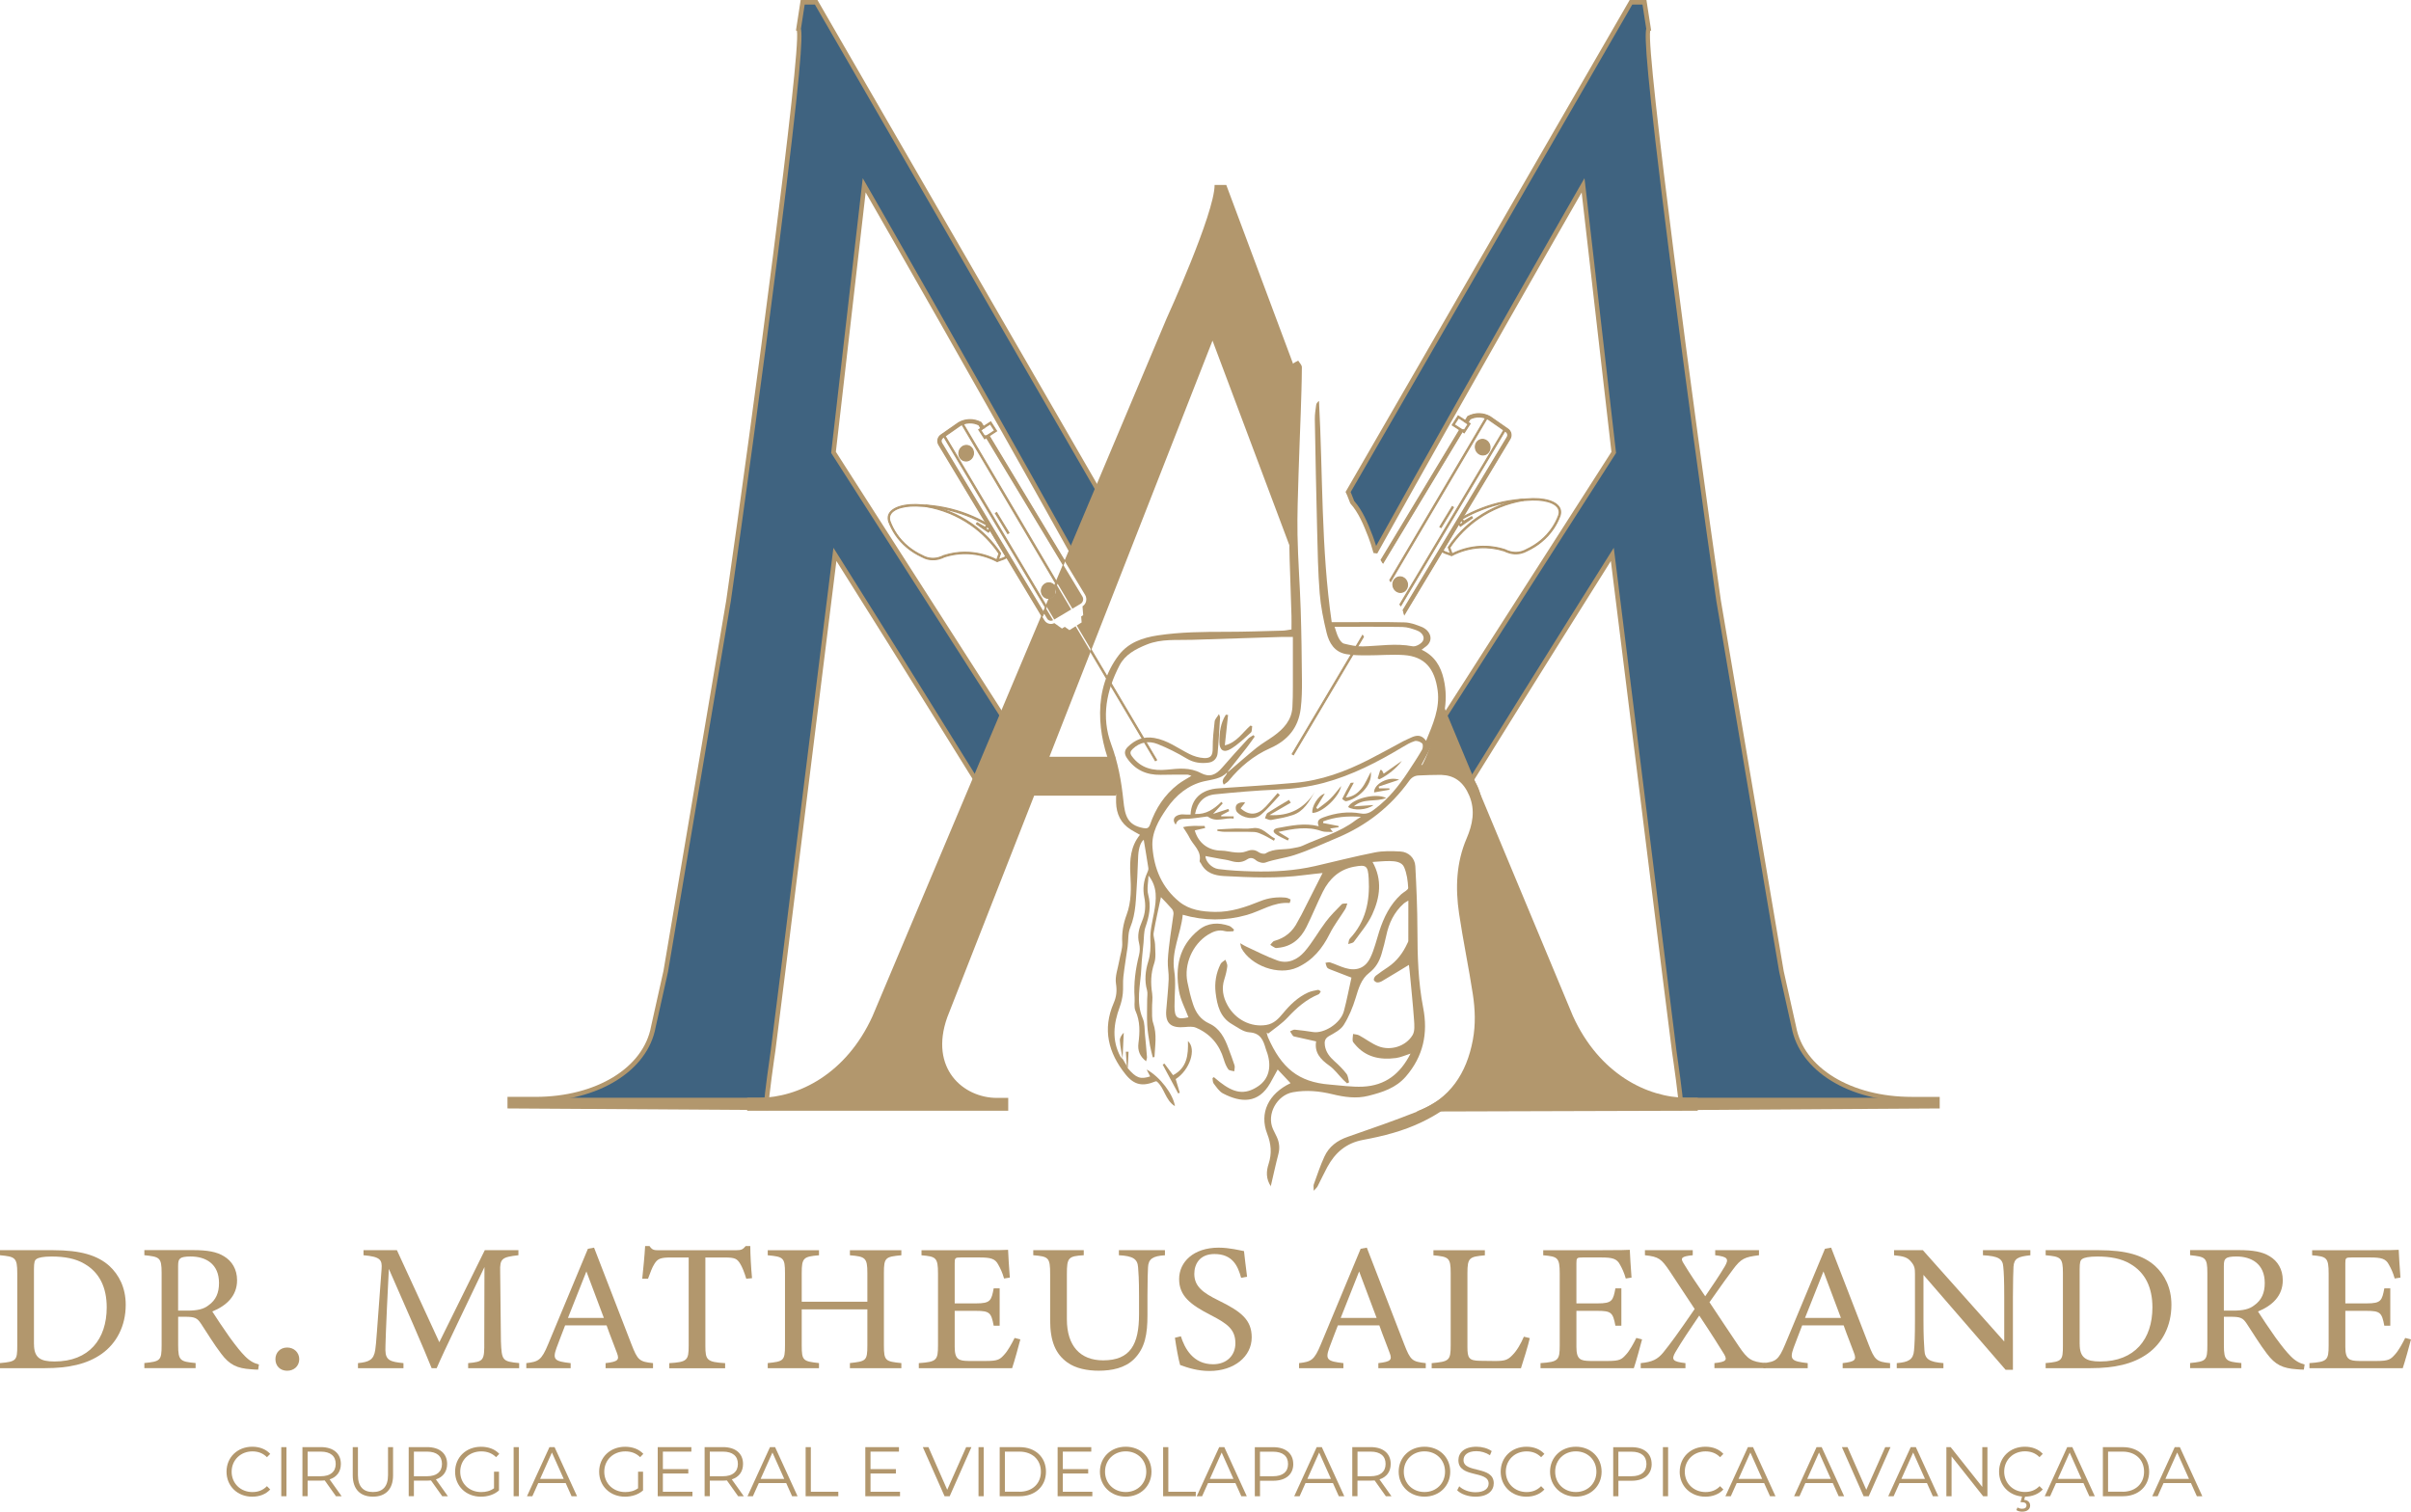 <?xml version="1.0" encoding="UTF-8"?>
<svg id="Layer_2" data-name="Layer 2" xmlns="http://www.w3.org/2000/svg" viewBox="0 0 635.52 398.51">
  <defs>
    <style>
      .cls-1 {
        fill: #b2976d;
      }

      .cls-2 {
        fill: #3f6380;
      }
    </style>
  </defs>
  <g id="Layer_1-2" data-name="Layer 1">
    <g>
      <path class="cls-1" d="m14.07,329.58c7.13,0,11.64,1.34,14.77,4.16,2.48,2.3,4.3,5.65,4.3,10.24,0,5.6-2.43,10.15-6.32,12.92-3.85,2.73-8.75,3.78-14.98,3.78H0v-1.34c4.35-.38,4.55-.72,4.55-4.64v-19.1c0-4.12-.61-4.31-4.55-4.69v-1.34h14.07Zm-5.11,24.74c0,3.59,1.62,4.6,5.41,4.6,9.11,0,13.76-5.89,13.76-14.26,0-5.22-1.87-9.19-5.87-11.49-2.33-1.39-5.26-1.92-8.65-1.92-2.28,0-3.49.29-4,.67-.46.29-.66.81-.66,2.68v19.72Z"/>
      <path class="cls-1" d="m68.05,361.07c-.66,0-1.21-.05-1.87-.1-3.69-.24-5.67-1.15-7.89-4.12-1.87-2.44-3.69-5.46-5.31-7.9-1.01-1.53-1.67-1.82-4.25-1.82h-1.77v7.51c0,4.07.56,4.31,4.6,4.69v1.34h-13.51v-1.34c4.2-.43,4.55-.62,4.55-4.69v-19.1c0-4.07-.56-4.21-4.55-4.64v-1.34h12.9c3.69,0,6.17.43,8.1,1.63,2.07,1.24,3.44,3.4,3.44,6.32,0,4.12-2.78,6.7-6.53,8.23.91,1.48,3.09,4.69,4.6,6.84,1.87,2.54,2.83,3.73,4,4.93,1.37,1.39,2.53,1.91,3.69,2.2l-.2,1.34Zm-18.67-15.56c2.63,0,4.3-.38,5.57-1.39,1.97-1.39,2.78-3.3,2.78-5.89,0-5.12-3.59-6.99-7.49-6.99-1.47,0-2.33.19-2.68.48-.46.34-.61.81-.61,2.06v11.73h2.43Z"/>
      <path class="cls-1" d="m75.69,361.36c-1.82,0-3.09-1.24-3.09-3.06,0-1.72,1.26-3.06,3.09-3.06s3.19,1.34,3.19,3.06c0,1.82-1.37,3.06-3.19,3.06"/>
      <path class="cls-1" d="m123.4,360.69v-1.34c4.15-.38,4.3-.67,4.25-5.79l.05-19.53c-4.15,8.76-10.83,22.45-12.6,26.66h-1.32c-1.72-4.36-7.44-17.52-11.28-26.18-.86,16.75-.91,20.53-.91,21.44.05,2.68,1.32,3.06,4.76,3.4v1.34h-11.99v-1.34c2.93-.29,4.15-.86,4.55-3.45.3-2.11.35-3.83,1.67-21.3.2-2.49-.3-3.3-4.76-3.69v-1.34h8.8l11.18,24.27,11.99-24.27h8.86v1.34c-4.35.48-4.91.91-4.81,4.26l.2,18.38c.2,5.12.36,5.36,4.81,5.79v1.34h-13.46Z"/>
      <path class="cls-1" d="m159.63,360.69v-1.34c3.29-.38,3.69-.86,2.99-2.68-.66-1.87-1.67-4.26-2.73-7.27h-10.93c-.81,2.15-1.57,4.02-2.28,5.98-1.11,3.11-.4,3.49,3.74,3.97v1.34h-11.69v-1.34c3.19-.38,4-.72,5.77-5.02l10.47-25.13,1.62-.29c3.19,8.18,6.68,17.23,9.87,25.51,1.62,4.16,2.07,4.55,5.67,4.93v1.34h-12.5Zm-5.06-25.51c-1.62,4.12-3.34,8.47-4.86,12.25h9.46l-4.6-12.25Z"/>
      <path class="cls-1" d="m196.71,337.1c-.46-1.53-1.06-3.11-1.62-3.97-.81-1.29-1.32-1.63-4.1-1.63h-5.06v23.31c0,3.73.4,4.26,5.21,4.55v1.34h-14.72v-1.34c4.71-.29,5.11-.76,5.11-4.55v-23.31h-4.6c-2.78,0-3.59.29-4.45,1.72-.61.96-1.01,2.11-1.67,3.88h-1.52c.3-2.92.61-5.93.76-8.61h1.16c.76,1.15,1.32,1.1,2.73,1.1h20.04c1.42,0,1.82-.19,2.58-1.1h1.21c0,2.25.2,5.7.46,8.47l-1.52.14Z"/>
      <path class="cls-1" d="m237.59,330.92c-4.2.38-4.6.62-4.6,4.64v19.19c0,4.02.45,4.16,4.6,4.59v1.34h-13.56v-1.34c4.2-.48,4.6-.57,4.6-4.59v-9.57h-17.3v9.57c0,3.97.4,4.12,4.55,4.59v1.34h-13.51v-1.34c4.1-.43,4.55-.57,4.55-4.59v-19.19c0-4.02-.45-4.26-4.55-4.64v-1.34h13.51v1.34c-4.05.34-4.55.67-4.55,4.64v7.61h17.3v-7.61c0-3.97-.55-4.31-4.6-4.64v-1.34h13.56v1.34Z"/>
      <path class="cls-1" d="m268.96,353.08c-.3,1.24-1.67,6.17-2.18,7.61h-24.59v-1.34c4.71-.33,5.06-.77,5.06-4.69v-18.91c0-4.26-.56-4.5-4.35-4.83v-1.34h15.48c4.76,0,6.73-.05,7.34-.1.05,1.2.25,4.79.46,7.32l-1.52.24c-.46-1.63-.96-2.63-1.52-3.64-.81-1.58-1.97-1.91-5.01-1.91h-4.81c-1.57,0-1.67.14-1.67,1.53v10.58h5.62c3.8,0,4.05-.72,4.66-3.97h1.57v9.86h-1.57c-.66-3.45-1.06-3.92-4.71-3.92h-5.57v9.52c0,3.35,1.11,3.64,3.64,3.69h4.71c3.09,0,3.59-.43,4.71-1.67.96-1.01,2.02-2.97,2.73-4.4l1.52.38Z"/>
      <path class="cls-1" d="m307.06,330.92c-3.19.19-4.35.96-4.45,3.16-.05,1.1-.15,3.11-.15,7.51v5.17c0,4.88-.61,8.61-3.54,11.53-2.38,2.35-5.82,3.06-9.31,3.06-2.93,0-6.07-.57-8.3-2.2-3.04-2.2-4.5-5.51-4.5-11.11v-12.2c0-4.31-.4-4.6-4.45-4.93v-1.34h13.31v1.34c-4.05.24-4.45.62-4.45,4.93v11.96c0,6.99,3.49,10.82,9.56,10.82,7.18,0,9.46-4.21,9.46-12.16v-4.88c0-4.4-.15-6.22-.25-7.51-.15-2.15-1.32-2.97-5.06-3.16v-1.34h12.14v1.34Z"/>
      <path class="cls-1" d="m327.15,336.86c-.86-3.16-2.28-6.27-7.03-6.27-3.95,0-5.31,2.73-5.31,5.22,0,3.3,2.23,4.98,6.43,7.04,6.07,2.97,8.7,5.17,8.7,9.72,0,5.03-4.61,8.85-11.13,8.85-3.04,0-5.67-.81-7.74-1.58-.4-1.34-1.01-4.6-1.37-7.18l1.57-.38c1.01,3.21,3.24,7.37,8.5,7.37,3.64,0,5.87-2.39,5.87-5.51,0-3.68-2.07-5.17-6.53-7.47-5.31-2.73-8.3-5.02-8.3-9.48s3.74-8.28,10.42-8.28c2.83,0,5.62.72,6.68.91.2,1.72.4,3.64.81,6.75l-1.57.29Z"/>
      <path class="cls-1" d="m363.32,360.69v-1.34c3.29-.38,3.69-.86,2.99-2.68-.66-1.87-1.67-4.26-2.73-7.27h-10.93c-.81,2.15-1.57,4.02-2.28,5.98-1.11,3.11-.4,3.49,3.74,3.97v1.34h-11.69v-1.34c3.19-.38,4-.72,5.77-5.02l10.47-25.13,1.62-.29c3.19,8.18,6.68,17.23,9.87,25.51,1.62,4.16,2.08,4.55,5.67,4.93v1.34h-12.5Zm-5.06-25.51c-1.62,4.12-3.34,8.47-4.86,12.25h9.46l-4.6-12.25Z"/>
      <path class="cls-1" d="m403.24,352.75c-.3,1.48-1.82,6.46-2.33,7.95h-23.53v-1.34c4.6-.43,5.01-.67,5.01-4.74v-19c0-4.07-.51-4.31-4.55-4.69v-1.34h13.56v1.34c-4.05.38-4.6.57-4.6,4.69v19.48c0,2.92.4,3.59,3.29,3.64.05,0,3.69.05,4,.05,2.58,0,3.34-.29,4.5-1.48,1.27-1.24,2.33-3.16,3.09-4.93l1.57.38Z"/>
      <path class="cls-1" d="m432.84,353.08c-.3,1.24-1.67,6.17-2.18,7.61h-24.59v-1.34c4.71-.33,5.06-.77,5.06-4.69v-18.91c0-4.26-.56-4.5-4.35-4.83v-1.34h15.48c4.76,0,6.73-.05,7.34-.1.05,1.2.25,4.79.46,7.32l-1.52.24c-.46-1.63-.96-2.63-1.52-3.64-.81-1.58-1.97-1.91-5.01-1.91h-4.81c-1.57,0-1.67.14-1.67,1.53v10.58h5.62c3.8,0,4.05-.72,4.66-3.97h1.57v9.86h-1.57c-.66-3.45-1.06-3.92-4.71-3.92h-5.57v9.52c0,3.35,1.11,3.64,3.64,3.69h4.71c3.09,0,3.59-.43,4.71-1.67.96-1.01,2.02-2.97,2.73-4.4l1.52.38Z"/>
      <path class="cls-1" d="m451.91,360.69v-1.34c3.14-.34,3.44-.81,2.53-2.39-1.16-1.87-3.39-5.46-6.53-10.15-2.38,3.49-4.61,6.8-6.27,9.62-1.16,2.01-.76,2.54,2.63,2.92v1.34h-11.79v-1.34c3.04-.29,4.45-1,5.92-2.78,1.87-2.3,3.9-5.07,8.3-11.49-2.63-4.02-4.91-7.42-6.58-9.96-2.18-3.21-2.83-3.83-6.53-4.21v-1.34h12.6v1.34c-3.14.29-3.24.82-2.43,2.11,1.62,2.68,3.49,5.46,5.72,8.71,1.97-2.87,3.8-5.6,5.11-7.8,1.22-2.06.86-2.63-2.48-3.02v-1.34h11.54v1.34c-3.79.48-4.71.86-6.88,3.78-1.67,2.25-2.68,3.64-6.17,8.61,2.73,4.07,5.31,8.04,7.69,11.53,2.43,3.64,3.44,4.16,7.08,4.5v1.34h-13.46Z"/>
      <path class="cls-1" d="m485.71,360.69v-1.34c3.29-.38,3.69-.86,2.99-2.68-.66-1.87-1.67-4.26-2.73-7.27h-10.93c-.81,2.15-1.57,4.02-2.28,5.98-1.11,3.11-.4,3.49,3.74,3.97v1.34h-11.69v-1.34c3.19-.38,4-.72,5.77-5.02l10.47-25.13,1.62-.29c3.19,8.18,6.68,17.23,9.87,25.51,1.62,4.16,2.08,4.55,5.67,4.93v1.34h-12.5Zm-5.06-25.51c-1.62,4.12-3.34,8.47-4.86,12.25h9.46l-4.6-12.25Z"/>
      <path class="cls-1" d="m535.19,330.92c-3.24.34-4.3.81-4.45,3.02-.05,1.53-.15,3.54-.15,7.99v19.19h-1.92l-21.66-25.03v11.96c0,4.31.15,6.46.25,7.85.1,2.44,1.36,3.16,5.01,3.45v1.34h-12.3v-1.34c3.14-.24,4.35-.96,4.55-3.3.15-1.53.25-3.69.25-8.04v-12.21c0-1.34-.1-2.11-1.01-3.16-.96-1.2-2.02-1.48-4.5-1.72v-1.34h7.59l21.45,24.07v-11.73c0-4.45-.1-6.51-.25-7.95-.15-2.15-1.31-2.82-5.36-3.06v-1.34h12.5v1.34Z"/>
      <path class="cls-1" d="m553.3,329.58c7.14,0,11.64,1.34,14.77,4.16,2.48,2.3,4.3,5.65,4.3,10.24,0,5.6-2.43,10.15-6.33,12.92-3.85,2.73-8.75,3.78-14.98,3.78h-11.84v-1.34c4.35-.38,4.55-.72,4.55-4.64v-19.1c0-4.12-.61-4.31-4.55-4.69v-1.34h14.07Zm-5.11,24.74c0,3.59,1.62,4.6,5.41,4.6,9.11,0,13.76-5.89,13.76-14.26,0-5.22-1.87-9.19-5.87-11.49-2.33-1.39-5.26-1.92-8.65-1.92-2.28,0-3.49.29-4,.67-.46.29-.66.81-.66,2.68v19.72Z"/>
      <path class="cls-1" d="m607.29,361.07c-.66,0-1.21-.05-1.87-.1-3.69-.24-5.67-1.15-7.89-4.12-1.87-2.44-3.69-5.46-5.31-7.9-1.01-1.53-1.67-1.82-4.25-1.82h-1.77v7.51c0,4.07.56,4.31,4.6,4.69v1.34h-13.51v-1.34c4.2-.43,4.55-.62,4.55-4.69v-19.1c0-4.07-.56-4.21-4.55-4.64v-1.34h12.9c3.69,0,6.17.43,8.09,1.63,2.07,1.24,3.44,3.4,3.44,6.32,0,4.12-2.78,6.7-6.53,8.23.91,1.48,3.09,4.69,4.6,6.84,1.87,2.54,2.83,3.73,4,4.93,1.36,1.39,2.53,1.91,3.69,2.2l-.2,1.34Zm-18.67-15.56c2.63,0,4.3-.38,5.57-1.39,1.97-1.39,2.78-3.3,2.78-5.89,0-5.12-3.59-6.99-7.49-6.99-1.47,0-2.33.19-2.68.48-.46.34-.61.81-.61,2.06v11.73h2.43Z"/>
      <path class="cls-1" d="m635.52,353.08c-.3,1.24-1.67,6.17-2.18,7.61h-24.59v-1.34c4.71-.33,5.06-.77,5.06-4.69v-18.91c0-4.26-.55-4.5-4.35-4.83v-1.34h15.48c4.76,0,6.73-.05,7.34-.1.05,1.2.25,4.79.46,7.32l-1.52.24c-.46-1.63-.96-2.63-1.52-3.64-.81-1.58-1.97-1.91-5.01-1.91h-4.81c-1.57,0-1.67.14-1.67,1.53v10.58h5.62c3.8,0,4.05-.72,4.66-3.97h1.57v9.86h-1.57c-.66-3.45-1.06-3.92-4.71-3.92h-5.57v9.52c0,3.35,1.11,3.64,3.64,3.69h4.7c3.09,0,3.59-.43,4.71-1.67.96-1.01,2.02-2.97,2.73-4.4l1.52.38Z"/>
      <path class="cls-1" d="m59.71,387.97c0-3.79,2.88-6.58,6.79-6.58,1.88,0,3.59.63,4.73,1.89l-.87.87c-1.05-1.07-2.35-1.53-3.83-1.53-3.12,0-5.47,2.29-5.47,5.36s2.35,5.36,5.47,5.36c1.48,0,2.77-.46,3.83-1.55l.87.87c-1.15,1.26-2.85,1.9-4.75,1.9-3.88,0-6.77-2.79-6.77-6.58"/>
      <rect class="cls-1" x="74.14" y="381.5" width="1.37" height="12.94"/>
      <path class="cls-1" d="m88.56,394.44l-2.96-4.16c-.33.04-.66.05-1.04.05h-3.47v4.1h-1.37v-12.94h4.84c3.29,0,5.29,1.66,5.29,4.44,0,2.03-1.07,3.46-2.96,4.07l3.16,4.44h-1.5Zm-.07-8.51c0-2.07-1.37-3.25-3.96-3.25h-3.44v6.49h3.44c2.59,0,3.96-1.2,3.96-3.24"/>
      <path class="cls-1" d="m92.98,388.91v-7.41h1.37v7.36c0,3.07,1.44,4.47,3.96,4.47s3.97-1.4,3.97-4.47v-7.36h1.33v7.41c0,3.72-2,5.64-5.31,5.64s-5.32-1.92-5.32-5.64"/>
      <path class="cls-1" d="m116.57,394.44l-2.96-4.16c-.33.04-.66.05-1.04.05h-3.47v4.1h-1.37v-12.94h4.84c3.29,0,5.29,1.66,5.29,4.44,0,2.03-1.07,3.46-2.96,4.07l3.16,4.44h-1.5Zm-.07-8.51c0-2.07-1.37-3.25-3.96-3.25h-3.44v6.49h3.44c2.59,0,3.96-1.2,3.96-3.24"/>
      <path class="cls-1" d="m130.22,387.97h1.31v4.94c-1.22,1.09-2.96,1.65-4.75,1.65-3.94,0-6.82-2.79-6.82-6.58s2.88-6.58,6.84-6.58c1.96,0,3.66.63,4.81,1.87l-.85.87c-1.09-1.07-2.39-1.52-3.9-1.52-3.2,0-5.55,2.27-5.55,5.36s2.35,5.36,5.53,5.36c1.24,0,2.38-.28,3.38-1v-4.36Z"/>
      <rect class="cls-1" x="135.39" y="381.5" width="1.37" height="12.94"/>
      <path class="cls-1" d="m149.09,390.98h-7.21l-1.55,3.46h-1.42l5.92-12.94h1.35l5.92,12.94h-1.44l-1.55-3.46Zm-.5-1.11l-3.11-6.95-3.11,6.95h6.21Z"/>
      <path class="cls-1" d="m168.19,387.97h1.31v4.94c-1.22,1.09-2.96,1.65-4.75,1.65-3.94,0-6.82-2.79-6.82-6.58s2.88-6.58,6.84-6.58c1.96,0,3.66.63,4.81,1.87l-.85.87c-1.09-1.07-2.39-1.52-3.9-1.52-3.2,0-5.55,2.27-5.55,5.36s2.35,5.36,5.53,5.36c1.24,0,2.38-.28,3.38-1v-4.36Z"/>
      <polygon class="cls-1" points="182.52 393.26 182.52 394.44 173.37 394.44 173.37 381.5 182.24 381.5 182.24 382.68 174.73 382.68 174.73 387.29 181.43 387.29 181.43 388.45 174.73 388.45 174.73 393.26 182.52 393.26"/>
      <path class="cls-1" d="m194.57,394.44l-2.96-4.16c-.33.04-.67.05-1.04.05h-3.47v4.1h-1.37v-12.94h4.84c3.29,0,5.29,1.66,5.29,4.44,0,2.03-1.07,3.46-2.96,4.07l3.16,4.44h-1.5Zm-.07-8.51c0-2.07-1.37-3.25-3.96-3.25h-3.44v6.49h3.44c2.59,0,3.96-1.2,3.96-3.24"/>
      <path class="cls-1" d="m207.22,390.98h-7.21l-1.55,3.46h-1.42l5.92-12.94h1.35l5.92,12.94h-1.44l-1.55-3.46Zm-.5-1.11l-3.11-6.95-3.11,6.95h6.21Z"/>
      <polygon class="cls-1" points="212.36 381.5 213.73 381.5 213.73 393.26 220.97 393.26 220.97 394.44 212.36 394.44 212.36 381.5"/>
      <polygon class="cls-1" points="237.24 393.26 237.24 394.44 228.09 394.44 228.09 381.5 236.96 381.5 236.96 382.68 229.46 382.68 229.46 387.29 236.15 387.29 236.15 388.45 229.46 388.45 229.46 393.26 237.24 393.26"/>
      <polygon class="cls-1" points="256.06 381.5 250.33 394.44 248.98 394.44 243.25 381.5 244.73 381.5 249.68 392.74 254.67 381.5 256.06 381.5"/>
      <rect class="cls-1" x="257.93" y="381.5" width="1.37" height="12.94"/>
      <path class="cls-1" d="m263.51,381.5h5.27c4.14,0,6.93,2.66,6.93,6.47s-2.79,6.47-6.93,6.47h-5.27v-12.94Zm5.2,11.76c3.44,0,5.66-2.18,5.66-5.29s-2.22-5.29-5.66-5.29h-3.83v10.57h3.83Z"/>
      <polygon class="cls-1" points="287.93 393.26 287.93 394.44 278.78 394.44 278.78 381.5 287.65 381.5 287.65 382.68 280.15 382.68 280.15 387.29 286.84 387.29 286.84 388.45 280.15 388.45 280.15 393.26 287.93 393.26"/>
      <path class="cls-1" d="m289.93,387.97c0-3.77,2.88-6.58,6.8-6.58s6.79,2.79,6.79,6.58-2.9,6.58-6.79,6.58-6.8-2.81-6.8-6.58m12.22,0c0-3.09-2.31-5.36-5.42-5.36s-5.45,2.27-5.45,5.36,2.33,5.36,5.45,5.36,5.42-2.27,5.42-5.36"/>
      <polygon class="cls-1" points="306.59 381.5 307.96 381.5 307.96 393.26 315.2 393.26 315.2 394.44 306.59 394.44 306.59 381.5"/>
      <path class="cls-1" d="m325.63,390.98h-7.21l-1.55,3.46h-1.42l5.92-12.94h1.35l5.92,12.94h-1.44l-1.55-3.46Zm-.5-1.11l-3.11-6.95-3.11,6.95h6.21Z"/>
      <path class="cls-1" d="m340.9,385.94c0,2.76-2,4.42-5.29,4.42h-3.48v4.09h-1.37v-12.94h4.84c3.29,0,5.29,1.66,5.29,4.44m-1.37,0c0-2.07-1.37-3.25-3.96-3.25h-3.44v6.47h3.44c2.59,0,3.96-1.18,3.96-3.22"/>
      <path class="cls-1" d="m351.33,390.98h-7.21l-1.55,3.46h-1.42l5.92-12.94h1.35l5.92,12.94h-1.44l-1.55-3.46Zm-.5-1.11l-3.11-6.95-3.11,6.95h6.21Z"/>
      <path class="cls-1" d="m365.3,394.44l-2.96-4.16c-.33.04-.67.05-1.04.05h-3.48v4.1h-1.37v-12.94h4.84c3.29,0,5.29,1.66,5.29,4.44,0,2.03-1.07,3.46-2.96,4.07l3.16,4.44h-1.5Zm-.07-8.51c0-2.07-1.37-3.25-3.96-3.25h-3.44v6.49h3.44c2.59,0,3.96-1.2,3.96-3.24"/>
      <path class="cls-1" d="m368.68,387.97c0-3.77,2.88-6.58,6.8-6.58s6.79,2.79,6.79,6.58-2.9,6.58-6.79,6.58-6.8-2.81-6.8-6.58m12.22,0c0-3.09-2.31-5.36-5.42-5.36s-5.45,2.27-5.45,5.36,2.33,5.36,5.45,5.36,5.42-2.27,5.42-5.36"/>
      <path class="cls-1" d="m384.1,392.87l.54-1.05c.92.91,2.57,1.57,4.27,1.57,2.42,0,3.48-1.02,3.48-2.29,0-3.55-7.97-1.37-7.97-6.16,0-1.91,1.48-3.55,4.77-3.55,1.46,0,2.98.42,4.01,1.15l-.46,1.09c-1.11-.72-2.4-1.07-3.55-1.07-2.37,0-3.42,1.05-3.42,2.35,0,3.55,7.97,1.41,7.97,6.12,0,1.9-1.51,3.53-4.82,3.53-1.94,0-3.85-.68-4.81-1.68"/>
      <path class="cls-1" d="m395.57,387.97c0-3.79,2.88-6.58,6.79-6.58,1.89,0,3.59.63,4.73,1.89l-.87.87c-1.05-1.07-2.35-1.53-3.83-1.53-3.12,0-5.47,2.29-5.47,5.36s2.35,5.36,5.47,5.36c1.48,0,2.77-.46,3.83-1.55l.87.87c-1.15,1.26-2.85,1.9-4.75,1.9-3.88,0-6.77-2.79-6.77-6.58"/>
      <path class="cls-1" d="m408.58,387.97c0-3.77,2.88-6.58,6.8-6.58s6.79,2.79,6.79,6.58-2.9,6.58-6.79,6.58-6.8-2.81-6.8-6.58m12.22,0c0-3.09-2.31-5.36-5.42-5.36s-5.45,2.27-5.45,5.36,2.33,5.36,5.45,5.36,5.42-2.27,5.42-5.36"/>
      <path class="cls-1" d="m435.37,385.94c0,2.76-2,4.42-5.29,4.42h-3.48v4.09h-1.37v-12.94h4.84c3.29,0,5.29,1.66,5.29,4.44m-1.37,0c0-2.07-1.37-3.25-3.96-3.25h-3.44v6.47h3.44c2.59,0,3.96-1.18,3.96-3.22"/>
      <rect class="cls-1" x="438.33" y="381.5" width="1.37" height="12.94"/>
      <path class="cls-1" d="m442.76,387.97c0-3.79,2.88-6.58,6.78-6.58,1.89,0,3.59.63,4.73,1.89l-.87.87c-1.05-1.07-2.35-1.53-3.83-1.53-3.12,0-5.47,2.29-5.47,5.36s2.35,5.36,5.47,5.36c1.48,0,2.77-.46,3.83-1.55l.87.87c-1.15,1.26-2.85,1.9-4.75,1.9-3.88,0-6.77-2.79-6.77-6.58"/>
      <path class="cls-1" d="m464.99,390.98h-7.21l-1.55,3.46h-1.42l5.92-12.94h1.35l5.92,12.94h-1.44l-1.55-3.46Zm-.5-1.11l-3.11-6.95-3.11,6.95h6.21Z"/>
      <path class="cls-1" d="m483.09,390.98h-7.21l-1.55,3.46h-1.42l5.92-12.94h1.35l5.92,12.94h-1.44l-1.55-3.46Zm-.5-1.11l-3.11-6.95-3.11,6.95h6.21Z"/>
      <polygon class="cls-1" points="498.32 381.5 492.59 394.44 491.24 394.44 485.51 381.5 486.99 381.5 491.94 392.74 496.93 381.5 498.32 381.5"/>
      <path class="cls-1" d="m507.91,390.98h-7.21l-1.55,3.46h-1.42l5.92-12.94h1.35l5.92,12.94h-1.44l-1.55-3.46Zm-.5-1.11l-3.11-6.95-3.11,6.95h6.21Z"/>
      <polygon class="cls-1" points="523.87 381.5 523.87 394.44 522.74 394.44 514.42 383.94 514.42 394.44 513.05 394.44 513.05 381.5 514.18 381.5 522.52 392 522.52 381.5 523.87 381.5"/>
      <path class="cls-1" d="m537.59,391.78l.87.87c-1.13,1.24-2.81,1.89-4.68,1.9l-.22.85c1.02.09,1.57.68,1.57,1.5,0,1-.85,1.61-2.09,1.61-.61,0-1.11-.13-1.55-.42l.31-.7c.37.24.78.35,1.22.35.74,0,1.15-.32,1.15-.87,0-.5-.37-.85-1.15-.85h-.42l.39-1.5c-3.51-.32-6.05-3-6.05-6.55,0-3.79,2.89-6.58,6.79-6.58,1.89,0,3.59.63,4.73,1.88l-.87.87c-1.05-1.07-2.35-1.54-3.83-1.54-3.12,0-5.47,2.29-5.47,5.36s2.35,5.36,5.47,5.36c1.48,0,2.77-.46,3.83-1.55"/>
      <path class="cls-1" d="m549.16,390.98h-7.21l-1.55,3.46h-1.42l5.92-12.94h1.35l5.92,12.94h-1.44l-1.55-3.46Zm-.5-1.11l-3.11-6.95-3.11,6.95h6.21Z"/>
      <path class="cls-1" d="m554.3,381.5h5.27c4.14,0,6.93,2.66,6.93,6.47s-2.79,6.47-6.93,6.47h-5.27v-12.94Zm5.2,11.76c3.44,0,5.66-2.18,5.66-5.29s-2.22-5.29-5.66-5.29h-3.83v10.57h3.83Z"/>
      <path class="cls-1" d="m577.5,390.98h-7.21l-1.55,3.46h-1.42l5.92-12.94h1.35l5.92,12.94h-1.44l-1.55-3.46Zm-.5-1.11l-3.11-6.95-3.11,6.95h6.21Z"/>
      <path class="cls-2" d="m141.16,289.76c15.24,0,28.88-7.04,31.06-19.09l3.26-14.58,16.56-97.71c6.75-46.85,20.59-150.08,18.46-150.76l1.08-7.02h3.55l74.57,129.1c-.1.21-.2.43-.29.65-.28.68,2.57,5.96,2.32,6.64-2.24,2.51-8.73,6.7-9.07,7.89-.06.22-.35.25-.46.05-25.82-46.34-54.42-96.1-54.42-96.1l-8.09,70.42,45.39,70.83c-.36.37-.7.79-1.02,1.26-3.11,4.73-4.57,10.21-5.97,15.68-20.6-33.25-38.04-60.89-38.04-60.89l-13.67,109.95-2.62,20.83s-1.85,12.47-1.85,15.11l-67.55-.43v-1.85h6.78Z"/>
      <path class="cls-1" d="m202.53,292.64l-68.76-.43v-3.05h7.38c15.95,0,28.49-7.64,30.47-18.59l3.26-14.6,16.55-97.68c6.99-48.48,19.75-144.42,18.63-150.17l-.25-.08,1.24-8.04h4.42l74.91,129.68-.14.29c-.1.2-.19.41-.28.61.02.26.71,1.85,1.17,2.9,1.08,2.48,1.34,3.22,1.16,3.72l-.11.19c-1.1,1.24-3.11,2.79-5.05,4.3-1.56,1.21-3.7,2.87-3.89,3.36-.09.33-.38.57-.72.61-.34.03-.67-.13-.84-.43-22.96-41.21-48.41-85.64-53.5-94.51l-7.85,68.39,45.53,71.06-.33.34c-.35.36-.67.75-.94,1.17-3.15,4.78-4.61,10.48-5.89,15.5l-.35,1.37-.74-1.2c-17.74-28.64-33.31-53.38-37.14-59.46l-13.46,108.28-2.62,20.83c-.2,1.33-1.84,12.6-1.84,15.04v.61Zm-67.55-1.63l66.37.42c.18-3.25,1.54-12.59,1.82-14.55l2.63-20.86,13.88-111.62.9,1.42c.17.27,17.24,27.35,37.3,59.7,1.23-4.76,2.72-9.98,5.7-14.49.23-.35.48-.68.76-1l-45.25-70.62.02-.21,8.3-72.23.91,1.58c.29.49,28.67,49.91,54.12,95.57.56-.7,1.78-1.67,3.96-3.37,1.74-1.35,3.7-2.87,4.77-4.01-.09-.37-.71-1.8-1.13-2.77-1.11-2.57-1.39-3.34-1.17-3.84.05-.13.11-.26.17-.39L214.8,1.2h-2.69l-.99,6.4c.48,1.92.07,11.09-5.92,58.17-4.14,32.51-9.29,69.98-12.56,92.7l-16.56,97.73-3.26,14.61c-2.09,11.5-15.1,19.55-31.65,19.55h-6.18v.65Z"/>
      <rect class="cls-1" x="134.4" y="289.39" width="67.53" height="2.64"/>
      <path class="cls-2" d="m503.9,289.76c-15.24,0-28.88-7.04-31.06-19.09l-3.26-14.58-16.56-97.71c-6.75-46.85-20.59-150.08-18.47-150.76l-1.08-7.02h-3.55l-74.57,129.1c.1.21.2.43.29.65.28.68.55,1.36.8,2.04,2.24,2.51,3.61,5.91,4.78,8.94.5,1.29.91,2.59,1.27,3.9.09.01.1.01.19.02,25.86-46.43,54.59-96.41,54.59-96.41l8.09,70.42-45.39,70.83c.36.37.7.79,1.01,1.26,2.4,3.65,3.82,7.75,4.98,11.95.38.37.69.79.94,1.25.34.34.63.73.87,1.14,20.24-32.65,37.21-59.55,37.21-59.55l13.67,109.96,2.62,20.83s1.85,12.47,1.85,15.11l67.55-.43v-1.85h-6.78Z"/>
      <path class="cls-1" d="m442.53,292.64v-.6c0-2.26-1.39-11.97-1.82-14.88l-.02-.17-2.62-20.81-13.46-108.28c-3.77,5.98-18.91,30.06-36.31,58.12l-.53.86-.5-.87c-.21-.37-.47-.71-.78-1.02l-.1-.13c-.24-.42-.52-.8-.84-1.11l-.11-.11-.04-.16c-1.03-3.7-2.41-7.99-4.9-11.78-.27-.42-.59-.81-.94-1.17l-.33-.34,45.53-71.06-7.85-68.39c-5.1,8.89-30.67,53.52-53.68,94.82l-.2.35-.99-.12-.11-.39c-.4-1.44-.81-2.69-1.26-3.85-1.27-3.28-2.58-6.41-4.67-8.76l-.11-.19c-.25-.68-.51-1.35-.79-2.01-.09-.21-.18-.41-.28-.61l-.14-.29L429.57,0h4.42l1.24,8.04-.25.08c-1.11,5.75,11.65,101.68,18.63,150.18l16.56,97.7,3.25,14.55c1.99,10.97,14.52,18.61,30.48,18.61h7.39v3.05l-68.76.43Zm-17.15-148.24l16.52,132.58c.4,2.73,1.64,11.36,1.81,14.45l66.37-.42v-.65h-6.18c-16.55,0-29.56-8.05-31.66-19.58l-3.25-14.55-16.57-97.75c-3.28-22.74-8.43-60.21-12.56-92.72-5.99-47.08-6.4-56.25-5.92-58.17l-.99-6.39h-2.69l-74.24,128.53c.06.13.12.26.17.39.27.65.53,1.3.77,1.96,2.18,2.48,3.53,5.69,4.82,9.04.33.87.65,1.79.96,2.8,25.42-45.61,53.73-94.88,54.01-95.37l.91-1.58,8.32,72.44-.11.18-45.14,70.44c.28.32.53.65.76,1,2.55,3.87,3.97,8.21,5.02,11.97.34.35.63.75.89,1.19.13.13.25.27.36.41,19.8-31.93,36.56-58.5,36.72-58.77l.9-1.42Z"/>
      <rect class="cls-1" x="443.13" y="289.39" width="67.53" height="2.64"/>
      <path class="cls-1" d="m444.65,289.39c-10.47,0-23.11-6.31-30.03-21.52l-34.32-82.3c2.62,6.27.06-.1,0,0,1.08,2.58.37.04-.24,2.8-.08.37-2.32,6.85-3.33,9.2-1.27,2.96-2.28,5.89-3.65,5.44,4.92,1.6,12.77.34,15.42,4.82,2.51,4.24.93,10.71-.39,16.02-8.74,11.88,11.41,44.97-4.38,62.41-4.17,4.6-10.38,6.77-10.38,6.77l74.16-.22v-3.42h-2.86Z"/>
      <path class="cls-1" d="m277.86,154.32c.39.47.57,1.12.43,1.78-.2.95-1,1.61-1.87,1.64l-.77,1.82,2.24,3.76,4.47-2.66-4.19-7.09-.32.75Z"/>
      <path class="cls-1" d="m277.58,163.49l-2.1-3.53-.55,1.31,1.09,1.82c.32.54,1.02.71,1.56.4"/>
      <path class="cls-1" d="m323.24,48.76h-3.08c0,7.52-12.66,35.21-12.66,35.21l-26.91,63.86,5.43,8.99c.31.52.4,1.12.26,1.71-.14.55-.47,1-.94,1.31l.18,2.33-.53.34.12,1.58-1.29.81,3.83,6.46,31.96-81.56,20.28,54c2.68-45.88,1.33-46.07,1.65-46.04l-18.3-48.99Z"/>
      <path class="cls-1" d="m294,199.5h-17.38l10.87-27.73-3.97-6.68-1.63,1.03-1.23-.88-.73.46-2.02-1.44c-.41.21-.87.28-1.32.18-.54-.11-1.01-.45-1.29-.92l-.78-1.3-44.54,105.68c-6.91,15.2-19.55,21.5-29.94,21.5h-3.08v3.42h68.8v-3.39h-3c-8.78,0-17.89-7.7-13.07-21.25l22.9-58.42h21.4c1.7-.97-.46-8.9,0-10.25"/>
      <path class="cls-1" d="m282.67,160.47l2.15-1.28c.33-.19.56-.5.65-.87.09-.37.04-.75-.16-1.07l-5.11-8.47-1.85,4.38,4.32,7.31Z"/>
      <path class="cls-1" d="m287.59,171.25c-.04.16-.09.32-.14.47l17.09,28.8.31-.18-17.27-29.09Z"/>
      <path class="cls-1" d="m304.5,200.73l-.08-.13-17.13-28.86.02-.07c.05-.15.09-.3.13-.46l.09-.36,17.53,29.54-.57.34Zm-16.88-29.03l16.98,28.62.05-.03-17.01-28.66s-.01.05-.02.07"/>
      <path class="cls-1" d="m275.03,161.78l-26.99-44.87c-.34-.57-.18-1.3.36-1.68l4.64-3.24c.52-.29,1.35-.65,2.41-.7,1.16-.05,2.1.29,2.69.59l.62,1.03c.09-.13.24-.22.4-.26l-.65-1.08-.03-.06-.06-.03c-.64-.34-1.68-.73-2.99-.67-.92.04-1.83.3-2.64.77l-4.66,3.25c-.75.52-.96,1.54-.49,2.32l27.14,45.12c.08-.17.17-.33.26-.49"/>
      <path class="cls-1" d="m274.78,162.59l-27.28-45.36c-.51-.85-.27-1.95.54-2.52l4.67-3.26c.83-.48,1.77-.75,2.71-.79,1.33-.06,2.41.34,3.07.69l.1.05.82,1.36-.21.04c-.12.02-.24.1-.3.19l-.13.19-.72-1.19c-.57-.28-1.45-.6-2.58-.55-1.03.05-1.85.39-2.35.68l-4.62,3.23c-.48.33-.62.98-.32,1.48l27.04,44.95-.04.08c-.09.15-.18.31-.26.48l-.12.25Zm-19.1-51.63c-.08,0-.17,0-.25,0-.9.04-1.78.3-2.57.74l-4.65,3.25c-.68.48-.88,1.41-.45,2.12l27,44.88c.03-.06.06-.12.1-.18l-26.95-44.8c-.38-.63-.21-1.46.4-1.88l4.64-3.24c.54-.31,1.4-.68,2.49-.72,1.21-.05,2.17.3,2.77.61l.04.02.54.9s.1-.07.15-.09l-.59-.95c-.59-.31-1.51-.66-2.66-.66"/>
      <path class="cls-1" d="m280.53,148.06l-19.97-33.1c-.1.09-.23.15-.36.16-.03,0-.07,0-.1,0l20.23,33.52c.06-.2.13-.39.21-.57"/>
      <path class="cls-1" d="m280.36,149l-20.56-34.06.3.03s.05,0,.08,0c.09,0,.19-.05.27-.12l.14-.12,20.11,33.32-.03.07c-.08.18-.14.36-.21.56l-.1.32Zm-20.02-33.75l19.93,33.03c.03-.07.05-.14.08-.21l-19.85-32.89c-.05.03-.11.05-.16.07"/>
      <path class="cls-1" d="m274.86,162.08l-27.08-45.02c-.42-.7-.23-1.61.44-2.08l4.66-3.25c.78-.44,1.66-.7,2.55-.74,1.27-.06,2.28.32,2.9.65h.01s.55.91.55.91c-.04.02-.07.04-.1.06l-.53-.88-.05-.02c-.6-.31-1.57-.66-2.78-.61-1.1.05-1.96.42-2.49.72l-4.65,3.25c-.62.43-.8,1.28-.41,1.92l27.04,44.96c.07-.12.14-.23.21-.34l-26.95-44.8c-.29-.49-.16-1.12.31-1.45l4.63-3.23c.5-.28,1.3-.62,2.32-.67,1.1-.05,1.99.27,2.56.55l.74,1.22.16-.23c.06-.09.17-.16.29-.18l.25-.05-.84-1.4-.1-.05c-.66-.35-1.74-.76-3.08-.7-.95.04-1.89.31-2.72.79l-4.68,3.26c-.82.57-1.06,1.7-.55,2.56l27.2,45.22c.06-.13.12-.26.19-.38"/>
      <path class="cls-1" d="m274.7,162.79l-.15-.25-27.2-45.22c-.56-.93-.3-2.14.59-2.76l4.68-3.26c.86-.49,1.82-.77,2.8-.81,1.37-.06,2.48.35,3.16.71l.14.07.98,1.62-.46.09c-.08.01-.15.06-.19.12l-.29.42-.84-1.38c-.54-.26-1.38-.56-2.44-.51-.99.04-1.78.38-2.26.65l-4.62,3.22c-.4.28-.52.83-.26,1.24l26.99,44.88-.05.08c-.07.11-.14.22-.2.34l-.03.04h0s-.04.08-.04.08c-.06.12-.12.25-.18.38l-.12.27Zm-19.02-52.01c-.09,0-.17,0-.26,0-.93.04-1.84.31-2.65.77l-4.67,3.26c-.76.53-.98,1.56-.5,2.35l27.06,44.98s.02-.04.03-.06l-27.04-44.95c-.46-.77-.25-1.77.49-2.28l4.66-3.25c.81-.46,1.71-.72,2.63-.76,1.29-.05,2.34.33,2.98.67l.04.02.04.04.63,1.04-.14.07s-.06.03-.08.05l-.13.1-.6-.99c-.58-.3-1.53-.65-2.7-.59-1.07.05-1.91.41-2.42.7l-4.64,3.24c-.55.39-.71,1.14-.37,1.72l26.91,44.74s.02-.04.03-.05l-26.9-44.72c-.33-.55-.18-1.28.35-1.65l4.63-3.23c.52-.3,1.35-.65,2.4-.7,1.13-.05,2.06.28,2.63.56l.04.02.64,1.06.02-.04c.09-.12.23-.21.38-.24h.04s-.71-1.18-.71-1.18l-.07-.03c-.6-.32-1.55-.68-2.75-.68"/>
      <path class="cls-1" d="m280.39,148.41l-20-33.15s.08-.03.11-.05l19.95,33.05c.05-.14.11-.27.17-.41l-19.91-32.99-.11-.18-.16.14c-.08.07-.17.11-.26.11-.02,0-.05,0-.07,0l-.36-.04,20.5,33.97c.04-.15.09-.31.14-.46"/>
      <path class="cls-1" d="m280.3,149.25l-.18-.3-20.66-34.23.66.07s.03,0,.05,0c.05,0,.11-.03.17-.07l.29-.26,20.15,33.4-.03.07c-.06.13-.12.26-.17.4l-.07.17c-.05.14-.09.27-.13.41l-.09.34Zm-20.26-34.16l20.16,33.42s.02-.05.02-.07l-20.07-33.25.18-.06s.06-.02.09-.04l.12-.06.07.12,19.79,32.8s.02-.04.03-.06l-19.89-32.95-.02.02c-.1.09-.23.14-.35.15-.03,0-.06,0-.1,0h-.06Z"/>
      <path class="cls-1" d="m278.69,153.74l-25.02-42.35-.31.18,25.14,42.56c.06-.13.12-.26.19-.39"/>
      <path class="cls-1" d="m278.53,154.46l-.15-.26-25.22-42.68.57-.33.08.13,25.07,42.42-.04.07c-.06.12-.12.25-.18.38l-.12.27Zm-24.96-42.84l24.92,42.18s.02-.04.03-.06l-24.9-42.15-.05.03Z"/>
      <path class="cls-1" d="m275.83,159.85l-26.9-45.17-.31.18,27.07,45.45c.04-.16.09-.31.14-.47"/>
      <path class="cls-1" d="m275.75,160.7l-27.33-45.9.57-.34,27.01,45.35-.02.07c-.05.15-.1.3-.13.46l-.09.35Zm-26.92-45.79l26.81,45.02s.01-.05.02-.07l-26.79-44.98-.05.03Z"/>
      <polygon class="cls-1" points="265.63 140.64 262.39 135.32 262.7 135.14 265.93 140.45 265.63 140.64"/>
      <path class="cls-1" d="m265.58,140.84l-3.39-5.57.56-.34,3.39,5.57-.56.34Zm-2.98-5.47l3.08,5.06.05-.03-3.08-5.06-.05.03Z"/>
      <path class="cls-1" d="m259.54,115.66l-1.55-2.4,3.14-2.03,1.55,2.4-3.15,2.03Zm-1.05-2.29l1.16,1.8,2.55-1.65-1.16-1.8-2.55,1.64Z"/>
      <path class="cls-1" d="m259.5,115.87l-1.71-2.65,3.4-2.2,1.71,2.65-3.4,2.2Zm-1.3-2.56l1.39,2.14,2.89-1.87-1.39-2.14-2.89,1.87Zm1.4,2.07l-1.32-2.05,2.8-1.81,1.32,2.05-2.8,1.81Zm-.91-1.96l1,1.55,2.29-1.48-1-1.55-2.29,1.48Z"/>
      <path class="cls-1" d="m256.37,119.83c-.22,1.01-1.16,1.67-2.09,1.47-.94-.2-1.52-1.19-1.31-2.2.22-1.01,1.15-1.67,2.09-1.46.94.2,1.52,1.18,1.31,2.2"/>
      <path class="cls-1" d="m254.63,121.48c-.12,0-.25-.01-.38-.04-.5-.11-.92-.41-1.18-.86-.27-.45-.35-.98-.24-1.51.11-.53.41-.98.84-1.28.43-.3.94-.41,1.44-.3.5.11.92.41,1.18.86.26.45.35.98.24,1.51-.11.53-.41.98-.84,1.28-.32.22-.69.34-1.06.34m.1-3.73c-.31,0-.62.1-.89.29-.36.26-.62.64-.72,1.09-.1.45-.02.91.2,1.29.22.38.58.64.99.72.41.09.84,0,1.2-.25.36-.26.62-.64.72-1.1.1-.45.02-.91-.2-1.29-.23-.38-.58-.64-.99-.72-.1-.02-.21-.03-.31-.03"/>
      <path class="cls-1" d="m254.24,121.47c-1.03-.22-1.68-1.3-1.44-2.41.24-1.1,1.27-1.82,2.3-1.6,1.03.22,1.68,1.3,1.44,2.41-.24,1.11-1.27,1.82-2.3,1.6m.79-3.66c-.84-.18-1.69.42-1.88,1.33-.2.91.33,1.8,1.17,1.98.84.18,1.68-.41,1.88-1.33.2-.91-.33-1.8-1.17-1.98"/>
      <path class="cls-1" d="m254.62,121.66c-.14,0-.27-.01-.41-.04-.54-.12-1-.45-1.29-.94-.29-.49-.39-1.07-.26-1.64.12-.57.45-1.07.91-1.39.47-.33,1.03-.44,1.57-.33,1.11.24,1.81,1.4,1.56,2.59-.22,1.04-1.11,1.76-2.07,1.76m.1-4.09c-.34,0-.68.11-.99.32-.4.28-.69.71-.79,1.21-.11.5-.03,1,.23,1.43.25.42.64.7,1.1.8.96.21,1.9-.46,2.13-1.49.22-1.02-.38-2.02-1.33-2.23-.12-.02-.23-.04-.35-.04m-.1,3.73c-.11,0-.22-.01-.34-.04-.45-.1-.83-.38-1.07-.79-.24-.41-.32-.9-.21-1.38.21-.99,1.13-1.64,2.06-1.44.45.1.83.38,1.07.79.24.41.32.9.21,1.38-.1.48-.37.89-.76,1.17-.29.21-.63.31-.96.31m.1-3.38c-.66,0-1.27.51-1.43,1.24-.09.41-.02.82.18,1.16.2.34.51.57.88.65.36.08.74,0,1.06-.23.33-.23.55-.58.64-.98s.02-.82-.18-1.16c-.2-.34-.51-.57-.88-.65-.09-.02-.18-.03-.27-.03"/>
      <path class="cls-1" d="m278.13,155.32c-.12-.71-.62-1.3-1.33-1.46-.94-.2-1.88.45-2.09,1.46-.22,1.01.37,1.99,1.31,2.2.81.17,1.62-.29,1.97-1.08.02-.38.07-.76.15-1.13"/>
      <path class="cls-1" d="m276.35,157.71c-.12,0-.24-.01-.37-.04-.49-.11-.92-.41-1.18-.86-.27-.45-.35-.98-.24-1.51.24-1.09,1.26-1.8,2.27-1.58.75.16,1.31.78,1.44,1.58v.03s0,.03,0,.03c-.08.36-.12.73-.14,1.1v.05c-.34.74-1.04,1.2-1.78,1.2m.11-3.73c-.75,0-1.43.57-1.61,1.38-.1.45-.02.91.2,1.29.23.38.58.64.99.72.71.16,1.46-.25,1.79-.97.02-.37.07-.73.14-1.09-.12-.66-.59-1.17-1.2-1.31-.1-.02-.21-.03-.31-.03"/>
      <path class="cls-1" d="m278.22,154.96c-.21-.63-.71-1.12-1.38-1.27-1.03-.22-2.07.5-2.3,1.6-.24,1.11.41,2.19,1.44,2.41.45.1.9,0,1.29-.21.18-.17.37-.34.58-.49.05-.06.08-.13.13-.2,0-.62.08-1.25.25-1.85m-.28,1.06c-.2.91-1.04,1.51-1.88,1.33-.84-.18-1.37-1.07-1.17-1.98.2-.91,1.04-1.51,1.88-1.33.84.18,1.36,1.07,1.17,1.98"/>
      <path class="cls-1" d="m276.35,157.89c-.13,0-.27-.01-.4-.04-.54-.12-1-.45-1.29-.94-.29-.49-.39-1.07-.26-1.64.12-.57.45-1.07.91-1.39.47-.33,1.03-.44,1.57-.33.69.15,1.25.66,1.49,1.37l.02.04v.04c-.17.59-.26,1.2-.25,1.81v.05l-.06.1c-.03.05-.06.1-.1.15l-.03.03c-.2.15-.39.31-.56.47l-.03.02c-.32.18-.65.27-.99.27m.12-4.09c-.35,0-.69.11-.99.32-.4.28-.69.71-.79,1.21-.11.5-.03,1,.23,1.43.25.42.64.7,1.1.8.39.08.79.02,1.16-.18.07-.06.13-.13.2-.19-.02.01-.04.03-.05.04-.39.27-.85.37-1.3.28-.45-.1-.83-.38-1.07-.79-.24-.41-.32-.9-.21-1.38.1-.48.37-.89.76-1.17.39-.28.85-.38,1.3-.28.6.13,1.05.58,1.24,1.16,0-.03.02-.06.02-.09-.21-.58-.68-1-1.25-1.13-.11-.02-.23-.04-.35-.04m0,.36c-.28,0-.55.09-.79.26-.33.23-.55.58-.64.98-.09.4-.02.82.18,1.16.2.34.51.57.88.65s.74,0,1.06-.23c.33-.23.55-.58.64-.98.18-.83-.3-1.64-1.05-1.81-.09-.02-.18-.03-.27-.03m1.36,2.54c-.09.13-.19.26-.3.37.07-.06.14-.12.22-.17.02-.03.04-.06.06-.1l.02-.03s0-.04,0-.07"/>
      <path class="cls-1" d="m244.69,147.43c-.6-.13-1.18-.35-1.73-.66-2.82-1.31-5.2-3.29-6.87-5.73-.75-1.09-1.36-2.27-1.82-3.53h0c-.18-.62-.19-1.18-.03-1.67.67-2.08,4.27-3.18,8.95-2.72,2,.09,4.01.34,5.97.75,3.96.83,7.77,2.29,11.33,4.36l.04.02,5.17,8.59-1.03.55-1.83.65-.07-.04c-2.26-1.18-4.8-1.88-7.33-2.03-2.22-.12-4.41.16-6.54.84-.68.36-2.06.91-3.75.69-.15-.02-.3-.05-.45-.08m-10.09-10.03c.45,1.22,1.05,2.38,1.78,3.44,1.64,2.39,3.97,4.33,6.74,5.6h.01c.65.37,1.34.61,2.06.71,1.6.22,2.91-.32,3.55-.66h.03c2.17-.71,4.41-1.01,6.68-.88,2.56.14,5.12.85,7.41,2.03l1.67-.59.66-.36-4.92-8.19c-3.51-2.04-7.27-3.48-11.19-4.3-1.94-.4-3.93-.66-5.92-.74-4.45-.43-7.98.59-8.59,2.48-.14.42-.13.91.03,1.45"/>
      <path class="cls-1" d="m262.82,148.2l-.13-.07c-2.24-1.17-4.75-1.87-7.27-2.01-2.2-.12-4.38.16-6.48.84-.67.35-2.09.93-3.82.69-.16-.02-.31-.05-.46-.08-.62-.13-1.21-.36-1.77-.68-2.84-1.31-5.24-3.31-6.92-5.77-.75-1.1-1.37-2.3-1.84-3.56-.2-.66-.21-1.25-.04-1.77.69-2.15,4.35-3.29,9.11-2.83,2,.09,4.02.34,5.98.75,3.98.83,7.81,2.3,11.38,4.38l.09.07,5.25,8.72-1.17.63-1.92.68Zm-8.4-2.41c.34,0,.68.01,1.02.03,2.56.14,5.11.85,7.39,2.05h0s1.77-.62,1.77-.62l.87-.47-5.07-8.42c-3.54-2.06-7.34-3.52-11.29-4.34-1.95-.41-3.95-.66-5.95-.75-4.62-.45-8.15.6-8.8,2.62-.15.47-.14,1,.03,1.57.46,1.24,1.07,2.42,1.81,3.5,1.66,2.42,4.01,4.38,6.81,5.67.54.31,1.11.52,1.7.65.15.03.29.06.44.08,1.65.23,3-.32,3.66-.67,1.83-.59,3.7-.89,5.59-.89m8.43,2.02l-.06-.03c-2.27-1.18-4.81-1.87-7.35-2.02-2.25-.13-4.48.16-6.62.86-.66.35-2.01.89-3.64.67-.74-.1-1.45-.34-2.11-.72-2.8-1.29-5.15-3.25-6.8-5.66-.73-1.07-1.34-2.24-1.8-3.48h0c-.16-.57-.17-1.09-.03-1.54.63-1.96,4.23-3.02,8.75-2.58,1.99.09,3.99.34,5.94.75,3.92.82,7.7,2.27,11.23,4.31l.05.05,5.01,8.32-.8.43-1.76.62Zm-8.43-2.38c.35,0,.69.01,1.04.03,2.56.14,5.12.84,7.41,2.02l1.61-.57.5-.27-4.82-8.02c-3.49-2.02-7.23-3.45-11.11-4.26-1.93-.4-3.92-.65-5.9-.74-4.38-.43-7.85.55-8.44,2.37-.13.39-.12.85.03,1.35.45,1.21,1.04,2.35,1.76,3.41,1.62,2.37,3.93,4.29,6.67,5.55.65.37,1.33.6,2.03.69,1.55.21,2.83-.31,3.46-.64l.04-.02c1.86-.6,3.78-.91,5.71-.91"/>
      <path class="cls-1" d="m263.01,147.91l-.34-.12.66-1.86c-2.03-3.01-4.57-5.58-7.54-7.63-3.48-2.41-7.55-4.06-11.75-4.77l.06-.35c4.26.72,8.37,2.39,11.9,4.83,3.03,2.1,5.62,4.72,7.68,7.8l.05.07-.72,2.03Z"/>
      <path class="cls-1" d="m263.1,148.1l-.62-.22.69-1.93c-2.02-2.96-4.52-5.5-7.46-7.53-3.46-2.4-7.51-4.04-11.69-4.74l-.15-.03.11-.65.15.03c4.28.72,8.41,2.4,11.96,4.85,3.05,2.11,5.64,4.75,7.72,7.84l.09.14-.8,2.25Zm-.24-.4l.05.02.65-1.82h0c-2.06-3.07-4.63-5.68-7.64-7.77-3.47-2.4-7.5-4.05-11.69-4.78v.06c4.17.73,8.2,2.37,11.65,4.77,2.98,2.07,5.53,4.65,7.58,7.67l.04.06-.64,1.79Z"/>
      <path class="cls-1" d="m260.54,140.29l-3.15-2.18.19-.3,2.06,1.2.79-.92.83,1.38-.72.82Zm-.72-.94l.66.46.34-.39-.44-.73-.56.66Z"/>
      <path class="cls-1" d="m260.56,140.49l-3.38-2.34.35-.54,2.08,1.21.84-.99.99,1.66-.88,1.01Zm-2.97-2.42l2.92,2.02.56-.64-.67-1.11-.73.86-2.04-1.19-.04.06Zm2.91,1.95l-.91-.63.8-.95.61,1.01-.5.57Zm-.47-.69l.42.29.18-.2-.28-.46-.32.38Z"/>
      <path class="cls-1" d="m359.16,167.55l-18.53,31.23.31.18,18.44-31.07c-.08-.11-.14-.22-.21-.34"/>
      <path class="cls-1" d="m340.99,199.16l-.57-.34.08-.13,18.66-31.44.13.22c.07.11.13.22.21.33l.05.08-.05.08-18.51,31.2Zm-.15-.44l.05.03,18.31-30.85s-.02-.04-.04-.05l-18.33,30.88Z"/>
      <path class="cls-1" d="m364.48,148.21l20.92-34.66s-.07,0-.1,0c-.13,0-.26-.07-.36-.16l-20.75,34.38c.1.14.2.29.29.44"/>
      <path class="cls-1" d="m364.48,148.5l-.13-.21c-.09-.15-.18-.29-.28-.43l-.06-.08.05-.09,20.84-34.53.13.12c.08.07.18.11.27.12.03,0,.05,0,.07,0l.31-.04-21.21,35.14Zm-.11-.74c.04.05.07.1.11.16l20.67-34.25c-.06-.01-.11-.04-.16-.07l-20.61,34.15Z"/>
      <path class="cls-1" d="m397.37,113.26l-4.67-3.25c-.8-.46-1.72-.72-2.64-.77-1.31-.06-2.35.33-2.99.67l-.06.03-.03.06-.65,1.08c.16.03.31.12.4.26l.62-1.03c.6-.3,1.53-.64,2.69-.59,1.06.05,1.9.4,2.41.7l4.64,3.24c.54.38.7,1.12.36,1.68l-27.49,45.7c.07.2.14.4.19.61l27.71-46.07c.47-.78.25-1.8-.49-2.32"/>
      <path class="cls-1" d="m370.1,162.03l-.09-.35c-.05-.18-.11-.38-.18-.6l-.02-.07.04-.06,27.49-45.7c.3-.5.16-1.15-.32-1.48l-4.64-3.24c-.49-.28-1.3-.62-2.33-.67-1.1-.05-2.01.27-2.57.56l-.72,1.19-.13-.19c-.07-.1-.18-.17-.3-.19l-.21-.04.82-1.35.1-.05c.66-.35,1.71-.75,3.07-.69.94.04,1.88.31,2.7.78l4.68,3.26c.81.57,1.05,1.67.54,2.52l-27.9,46.38Zm.04-.98c.03.08.05.15.07.22l27.53-45.77c.43-.71.23-1.64-.45-2.12l-4.67-3.25c-.77-.44-1.66-.7-2.56-.74-1.26-.06-2.29.33-2.91.66l-.03.03-.55.92c.05.03.1.06.15.09l.54-.9.04-.02c.6-.31,1.56-.66,2.76-.61,1.09.05,1.95.42,2.48.72l4.65,3.24c.61.42.78,1.25.4,1.88l-27.45,45.64Z"/>
      <path class="cls-1" d="m364.31,147.93l20.69-34.28s.07.03.11.05l-20.73,34.35c.07.11.15.22.21.34l21.15-35.05-.36.04s-.05,0-.07,0c-.09,0-.18-.05-.26-.11l-.16-.14-.11.18-20.71,34.32c.08.1.16.2.23.31"/>
      <path class="cls-1" d="m364.58,148.68l-.13-.23c-.06-.11-.13-.22-.2-.32l-.05-.08h0s-.02-.04-.02-.04c-.07-.1-.15-.2-.23-.3l-.07-.08.05-.09,20.92-34.66.29.26s.11.07.16.07c.01,0,.03,0,.05,0l.66-.08-.16.26-21.29,35.28Zm-.03-.65s.02.04.03.05l20.87-34.58h-.05s-.07,0-.1,0c-.12,0-.24-.06-.35-.15l-.03-.02-.02.03-20.66,34.23s.02.03.04.05l20.64-34.21.12.06s.06.03.09.04l.18.06-20.78,34.43Z"/>
      <path class="cls-1" d="m397.47,113.11l-4.68-3.26c-.83-.47-1.77-.74-2.72-.79-1.35-.06-2.42.34-3.08.7l-.1.05-.84,1.4.25.05c.12.02.22.09.29.18l.16.23.74-1.22c.57-.28,1.45-.6,2.56-.55,1.02.05,1.83.39,2.32.67l4.63,3.23c.46.33.6.96.31,1.45l-27.42,45.58c.06.14.11.29.15.43l27.57-45.83c.39-.65.21-1.49-.41-1.92l-4.65-3.25c-.53-.3-1.39-.67-2.49-.72-1.21-.05-2.18.3-2.78.61l-.05.02-.53.88s-.07-.04-.1-.06l.55-.91h.02c.62-.34,1.63-.72,2.9-.66.89.04,1.77.29,2.55.74l4.66,3.25c.67.47.86,1.38.44,2.08l-27.63,45.93c.05.16.09.33.12.49l27.81-46.23c.52-.86.28-1.98-.54-2.56"/>
      <path class="cls-1" d="m370.14,162.31l-.08-.38c-.03-.16-.07-.32-.12-.48l-.02-.06h0s-.03-.09-.03-.09c-.05-.14-.1-.28-.15-.42l-.03-.07.04-.06,27.42-45.58c.25-.42.14-.96-.26-1.24l-4.63-3.23c-.47-.27-1.25-.6-2.24-.64-1.05-.05-1.9.25-2.44.51l-.84,1.38-.29-.42c-.04-.06-.12-.1-.19-.12l-.47-.09.98-1.62.14-.07c.68-.36,1.78-.78,3.16-.71.97.04,1.93.32,2.78.81l4.69,3.27c.89.62,1.15,1.83.59,2.76l-28.01,46.56Zm.11-.88s.01.05.02.07l27.62-45.92c.48-.79.26-1.83-.5-2.36l-4.68-3.26c-.8-.45-1.71-.72-2.64-.76-1.3-.06-2.36.34-3.01.68l-.07.03-.71,1.17h.04c.15.04.3.13.38.25l.03.04.64-1.06.04-.02c.57-.29,1.49-.62,2.63-.56,1.05.05,1.88.4,2.39.69l4.64,3.24c.53.37.68,1.09.35,1.65l-27.38,45.52s.02.04.02.07l27.4-45.56c.35-.58.19-1.33-.37-1.72l-4.65-3.24c-.51-.29-1.34-.65-2.41-.69-1.18-.05-2.12.29-2.7.59h0s-.59.98-.59.98l-.13-.09s-.05-.04-.08-.05l-.14-.07.65-1.08.04-.02c.66-.35,1.7-.73,2.99-.68.91.04,1.82.3,2.61.76l4.67,3.26c.73.51.95,1.51.49,2.28l-27.59,45.87Z"/>
      <path class="cls-1" d="m366.57,153.26l25.56-43.26-.31-.18-25.47,43.1c.08.11.15.22.21.34"/>
      <path class="cls-1" d="m366.57,153.56l-.13-.22c-.07-.11-.13-.22-.21-.33l-.05-.08.05-.08,25.54-43.23.57.33-.08.13-25.69,43.48Zm-.03-.64s.02.04.03.05l25.36-42.91-.05-.03-25.34,42.89Z"/>
      <path class="cls-1" d="m369.26,159.65l27.61-46.36-.31-.18-27.53,46.23c.08.1.16.2.23.31"/>
      <path class="cls-1" d="m369.27,159.93l-.13-.19c-.07-.1-.14-.19-.22-.29l-.07-.08.04-.1,27.61-46.36.56.34-.08.13-27.73,46.56Zm-.06-.6s.02.03.04.05l27.41-46.03-.05-.03-27.4,46.01Z"/>
      <polygon class="cls-1" points="379.86 139.06 383.1 133.75 382.79 133.56 379.56 138.88 379.86 139.06"/>
      <path class="cls-1" d="m379.91,139.27l-.56-.34.08-.13,3.31-5.44.56.34-3.39,5.57Zm-.15-.44l.05.03,3.08-5.06-.05-.03-3.08,5.06Z"/>
      <path class="cls-1" d="m382.81,112.06l1.55-2.4,3.14,2.03-1.55,2.4-3.15-2.03Zm1.65-1.9l-1.16,1.8,2.55,1.65,1.16-1.8-2.55-1.65Z"/>
      <path class="cls-1" d="m386,114.3l-3.4-2.2,1.71-2.65,3.4,2.19-1.71,2.65Zm-2.98-2.29l2.89,1.87,1.39-2.14-2.89-1.87-1.39,2.14Zm2.88,1.79l-2.8-1.81,1.32-2.05,2.8,1.81-1.32,2.05Zm-2.38-1.9l2.29,1.48,1-1.55-2.29-1.48-1,1.54Z"/>
      <path class="cls-1" d="m389.12,118.25c.22,1.01,1.15,1.67,2.09,1.47.94-.2,1.52-1.19,1.31-2.2-.22-1.01-1.15-1.67-2.09-1.46-.94.2-1.52,1.18-1.31,2.2"/>
      <path class="cls-1" d="m390.87,119.91c-.37,0-.74-.12-1.06-.34-.43-.3-.72-.75-.84-1.28-.24-1.09.4-2.16,1.42-2.38,1.03-.22,2.04.49,2.27,1.58.23,1.09-.4,2.16-1.42,2.38-.12.03-.25.04-.38.04m-.1-3.74c-.1,0-.21.01-.31.03-.86.18-1.39,1.09-1.19,2.02.1.45.35.84.71,1.1.36.25.79.34,1.2.25.86-.18,1.39-1.09,1.19-2.02-.17-.82-.86-1.38-1.6-1.38"/>
      <path class="cls-1" d="m388.94,118.29c-.24-1.11.41-2.19,1.44-2.41,1.03-.22,2.07.5,2.31,1.6.24,1.11-.41,2.19-1.44,2.41-1.03.22-2.07-.5-2.31-1.6m.35-.08c.2.91,1.04,1.51,1.88,1.33.84-.18,1.37-1.07,1.17-1.98-.2-.91-1.04-1.51-1.88-1.33-.84.18-1.36,1.07-1.17,1.98"/>
      <path class="cls-1" d="m390.87,120.08c-.96,0-1.85-.72-2.07-1.76-.26-1.19.44-2.35,1.56-2.59.54-.12,1.1,0,1.57.33.47.33.79.82.92,1.39.12.57.03,1.16-.26,1.65-.29.49-.75.83-1.3.94-.14.03-.27.04-.41.04m-1.78-1.82c.22,1.03,1.18,1.69,2.13,1.49.46-.1.85-.38,1.1-.8.25-.42.33-.93.23-1.43-.11-.5-.39-.93-.79-1.21-.4-.28-.88-.38-1.33-.28-.95.2-1.55,1.2-1.33,2.23m1.78,1.47c-.34,0-.67-.11-.96-.31-.39-.27-.66-.69-.76-1.17-.21-.99.36-1.96,1.28-2.16.45-.1.91,0,1.3.28.39.27.66.69.76,1.17.21.99-.36,1.96-1.29,2.16-.11.02-.23.04-.34.04m-.1-3.38c-.09,0-.18,0-.27.03-.76.16-1.23.97-1.05,1.81.09.4.31.75.64.98.32.23.7.31,1.06.23.76-.16,1.23-.97,1.06-1.81-.09-.41-.31-.75-.64-.98-.24-.17-.52-.26-.79-.26"/>
      <path class="cls-1" d="m367.38,154.49c.22,1.01,1.15,1.67,2.09,1.47.94-.2,1.52-1.19,1.31-2.2-.22-1.01-1.15-1.67-2.09-1.46-.94.2-1.52,1.18-1.31,2.2"/>
      <path class="cls-1" d="m369.13,156.14c-.37,0-.74-.12-1.06-.34-.43-.3-.72-.75-.84-1.28-.23-1.09.4-2.16,1.42-2.38,1.02-.22,2.04.49,2.27,1.58.23,1.09-.4,2.16-1.42,2.37-.12.03-.25.04-.38.04m-.1-3.74c-.1,0-.21.01-.31.03-.85.18-1.39,1.09-1.19,2.02.1.45.35.84.71,1.1.36.25.78.34,1.2.25.86-.18,1.39-1.09,1.19-2.02-.17-.82-.86-1.38-1.61-1.38"/>
      <path class="cls-1" d="m367.21,154.53c-.24-1.11.41-2.19,1.44-2.41,1.03-.22,2.07.5,2.31,1.6.24,1.11-.41,2.19-1.44,2.41-1.03.22-2.07-.5-2.31-1.6m.35-.08c.2.91,1.04,1.51,1.88,1.33.84-.18,1.36-1.07,1.17-1.98-.2-.91-1.04-1.51-1.88-1.33-.84.18-1.36,1.07-1.17,1.98"/>
      <path class="cls-1" d="m369.13,156.32c-.96,0-1.85-.72-2.07-1.76-.26-1.19.44-2.35,1.56-2.59.54-.12,1.1,0,1.57.33.47.33.79.82.92,1.39.12.57.03,1.16-.26,1.65-.29.49-.75.83-1.3.94-.14.03-.27.04-.41.04m-1.78-1.82c.22,1.03,1.17,1.69,2.13,1.49.46-.1.85-.38,1.1-.8.25-.42.33-.93.23-1.43-.11-.5-.39-.93-.79-1.21-.4-.28-.88-.38-1.33-.28-.95.2-1.55,1.2-1.33,2.23m1.78,1.47c-.34,0-.67-.11-.96-.31-.39-.27-.66-.69-.76-1.17-.21-.99.36-1.96,1.28-2.16.45-.1.91,0,1.3.28.39.27.66.69.76,1.17.21.99-.36,1.96-1.29,2.16-.11.02-.23.04-.34.04m-.1-3.38c-.09,0-.18,0-.27.03-.76.16-1.23.97-1.05,1.81.09.4.31.76.64.98.32.23.7.31,1.07.23.76-.16,1.23-.97,1.06-1.81-.09-.41-.31-.75-.64-.98-.24-.17-.52-.26-.79-.26"/>
      <path class="cls-1" d="m400.34,145.93c-1.68.23-3.07-.33-3.75-.68-2.12-.69-4.32-.97-6.53-.85-2.53.14-5.07.84-7.33,2.03l-.07.04-1.83-.65-1.03-.55,5.17-8.59.04-.02c3.56-2.07,7.37-3.53,11.33-4.36,1.96-.41,3.97-.66,5.97-.75,4.68-.46,8.28.64,8.95,2.72.16.5.15,1.06-.03,1.66h0c-.46,1.26-1.08,2.45-1.82,3.54-1.67,2.44-4.05,4.42-6.87,5.72-.55.31-1.13.53-1.73.66-.15.03-.3.06-.45.08m10.57-11.56c-.61-1.89-4.14-2.91-8.59-2.48-1.99.09-3.98.34-5.92.74-3.91.82-7.67,2.26-11.19,4.3l-4.92,8.19.67.36,1.67.59c2.29-1.18,4.85-1.89,7.41-2.03,2.26-.13,4.51.16,6.68.87h.03c.64.35,1.95.88,3.55.67.72-.1,1.42-.33,2.06-.7h.01c2.77-1.29,5.1-3.22,6.74-5.61.73-1.06,1.33-2.22,1.78-3.44.16-.54.17-1.02.03-1.45"/>
      <path class="cls-1" d="m382.67,146.63l-1.9-.67-1.19-.63.08-.14,5.22-8.64.04-.02c3.57-2.07,7.4-3.55,11.38-4.38,1.97-.41,3.99-.66,5.99-.75,4.75-.46,8.41.67,9.1,2.83.17.53.16,1.12-.03,1.75-.48,1.28-1.09,2.48-1.85,3.58-1.69,2.46-4.09,4.46-6.93,5.78-.55.31-1.14.54-1.76.67-.15.03-.31.06-.47.08-1.73.23-3.15-.34-3.84-.7-2.08-.67-4.26-.95-6.46-.83-2.51.14-5.03.84-7.27,2.01l-.13.07Zm-2.67-1.42l.89.48,1.75.62h.01c2.28-1.2,4.84-1.91,7.39-2.05,2.24-.12,4.45.16,6.59.85.68.36,2.03.91,3.68.68.15-.02.29-.05.44-.08.58-.13,1.15-.34,1.69-.65,2.81-1.3,5.17-3.26,6.82-5.68.74-1.08,1.35-2.26,1.81-3.49.17-.58.18-1.11.03-1.58-.65-2.02-4.18-3.07-8.8-2.62-2,.09-4,.34-5.95.75-3.95.82-7.75,2.29-11.29,4.34h0s-5.06,8.42-5.06,8.42Zm2.64,1.04l-1.74-.62-.83-.44.08-.14,4.95-8.22.03-.02c3.53-2.05,7.31-3.5,11.23-4.31,1.95-.41,3.95-.66,5.95-.75,4.51-.44,8.11.62,8.74,2.58.15.45.14.97-.03,1.53-.46,1.24-1.07,2.41-1.8,3.49-1.65,2.41-4.01,4.37-6.8,5.66-.67.38-1.38.62-2.12.72-1.64.22-2.98-.32-3.64-.67-2.15-.7-4.38-.99-6.63-.86-2.54.14-5.08.84-7.35,2.01l-.06.03Zm-2.14-1.17l.52.28,1.59.56c2.29-1.18,4.85-1.87,7.41-2.02,2.27-.13,4.55.17,6.73.87l.04.02c.64.33,1.91.85,3.47.64.7-.09,1.38-.33,2.01-.68,2.77-1.28,5.08-3.2,6.7-5.57.72-1.05,1.32-2.2,1.76-3.41.15-.49.15-.95.03-1.35-.59-1.82-4.05-2.8-8.43-2.37-1.99.09-3.97.34-5.91.74-3.88.81-7.62,2.24-11.11,4.26l-4.82,8.02Z"/>
      <path class="cls-1" d="m382.48,146.33l.34-.12-.66-1.86c2.03-3.01,4.57-5.58,7.54-7.63,3.48-2.41,7.55-4.06,11.75-4.77l-.06-.35c-4.26.72-8.37,2.39-11.9,4.83-3.03,2.1-5.62,4.72-7.68,7.8l-.05.07.72,2.03Z"/>
      <path class="cls-1" d="m382.39,146.53l-.8-2.25.09-.14c2.08-3.09,4.68-5.73,7.72-7.84,3.54-2.45,7.68-4.13,11.96-4.85l.15-.02.11.65-.15.02c-4.18.71-8.23,2.35-11.69,4.74-2.93,2.03-5.44,4.56-7.46,7.53l.69,1.93-.62.22Zm-.46-2.2l.65,1.82.05-.02-.64-1.79.04-.06c2.05-3.03,4.6-5.6,7.58-7.67,3.46-2.4,7.49-4.04,11.66-4.77v-.05c-4.19.73-8.23,2.38-11.7,4.78-3.01,2.09-5.58,4.7-7.64,7.76h0Z"/>
      <path class="cls-1" d="m384.24,137.89l.83-1.38.79.92,2.06-1.2.19.3-3.15,2.18-.72-.82Zm.88-.77l-.44.73.34.39.66-.46-.56-.66Z"/>
      <path class="cls-1" d="m384.93,138.91l-.88-1.01,1-1.66.84.99,2.08-1.21.35.55-3.38,2.34Zm-.51-1.04l.56.64,2.92-2.02-.04-.06-2.04,1.19-.73-.86-.67,1.11Zm.57.57l-.5-.57.61-1.01.8.95-.91.63Zm-.13-.61l.18.2.42-.29-.32-.38-.28.46Z"/>
      <path class="cls-1" d="m335.06,312.85c-1.42-2.06-1.3-4.09-.66-6.04.89-2.73.66-5.26-.38-7.93-2.12-5.49.35-10.57,6.16-13.33-1.11-1.18-2.25-2.4-3.39-3.6-.68,1.23-1.31,2.43-1.98,3.6-3.12,5.45-7.72,5.17-12.43,2.71-1.02-.53-1.74-1.69-2.48-2.64-.26-.34-.2-.93-.29-1.41.12-.08.24-.16.36-.25.52.43,1.02.87,1.55,1.28,3.56,2.77,6.46,3.64,10.21,1.06,2.65-1.83,3.48-4.88,2.36-8.53-.13-.44-.33-.86-.45-1.3-.65-2.24-1.36-4.14-4.35-4.33-1.56-.1-3.08-1.3-4.54-2.14-3.17-1.82-3.92-5.01-4.32-8.26-.32-2.62.11-5.22,1.31-7.61.23-.47.84-.75,1.28-1.11.17.57.55,1.16.49,1.69-.14,1.16-.42,2.32-.78,3.44-.78,2.41-.37,4.65.81,6.81,2.08,3.83,6.18,5.9,10.23,5.25,2-.32,3.25-1.65,4.43-3.09,1.85-2.24,3.91-4.24,6.58-5.46.82-.37,1.74-.53,2.63-.7.21-.04.49.25.74.39-.19.26-.32.66-.57.77-3.26,1.34-5.8,3.57-8.18,6.13-1.49,1.61-3.39,2.84-5.11,4.23-.14-.1-.27-.19-.41-.29.11.43.18.87.35,1.27,3.56,8.08,7.98,11.81,16.29,12.46,2.9.22,5.82.68,8.7.55,5.93-.28,9.87-3.35,12.59-8.72-1.32.41-2.57,1.01-3.89,1.18-4.16.53-7.96-.21-10.81-3.67-.23-.27-.53-.59-.56-.9-.05-.58.07-1.18.11-1.78.54.12,1.15.12,1.62.38,1.7.92,3.26,2.15,5.03,2.85,3.25,1.29,7.27.03,9.04-2.94.62-1.04.47-2.66.38-4-.31-4.29-.76-8.56-1.16-12.85-.06-.6-.14-1.19-.19-1.65-2.4,1.46-4.74,2.89-7.1,4.28-.38.22-.88.39-1.3.35-.33-.04-.84-.44-.86-.7-.01-.37.26-.87.58-1.11,1.01-.79,2.08-1.5,3.15-2.22,2.32-1.57,3.94-3.72,5.1-6.24.11-.23.27-.47.27-.71.02-3.48.01-6.96.01-10.6-.35.23-.83.45-1.21.78-2.56,2.27-3.93,5.19-4.62,8.49-.34,1.6-.76,3.18-1.22,4.75-.58,2-1.54,3.69-3.28,5.04-2.11,1.63-2.81,4.13-3.57,6.63-.75,2.47-1.77,4.93-3.14,7.11-.81,1.28-2.45,2.11-3.86,2.91-1.11.64-1.26,1.45-1.1,2.52.26,1.72,1.25,2.97,2.51,4.1,1.14,1.02,2.25,2.11,3.18,3.32.45.59.48,1.51.69,2.27-.18.09-.36.18-.53.27-.34-.31-.69-.61-1.01-.94-1.24-1.27-2.3-2.78-3.73-3.78-2.33-1.64-3.91-3.48-3.42-6.35-1.92-.43-3.74-.83-5.55-1.24-.2-.04-.45-.09-.56-.23-.29-.37-.51-.78-.76-1.18.42-.16.85-.48,1.25-.44,1.63.15,3.25.39,4.87.63,2.82.42,7.2-2.25,8.07-5.52.8-3,1.37-6.06,1.99-8.83-2.04-.79-3.87-1.48-5.69-2.2-.28-.11-.61-.27-.75-.51-.21-.35-.27-.8-.4-1.2.41-.04.86-.22,1.22-.1,1.36.45,2.65,1.09,4.02,1.49,2.89.85,5.23.04,6.57-2.72,1.06-2.17,1.6-4.6,2.35-6.93,1.19-3.71,2.86-7.12,5.79-9.8.64-.58,1.88-1.16,1.85-1.69-.1-1.85-.35-3.79-1.08-5.47-.6-1.38-2.33-1.58-3.78-1.6-1.48-.02-2.96.15-4.54.24,2.65,4.71,1.96,9.38-.06,13.8-1.19,2.61-3.16,4.88-4.86,7.24-.27.37-.99.41-1.49.6.13-.49.12-1.11.43-1.44,4.2-4.48,5.31-9.91,4.97-15.81-.2-3.41-.61-3.75-3.9-3.13-3.89.74-6.48,3.18-8.19,6.59-1.53,3.07-2.8,6.26-4.34,9.33-1.53,3.06-3.89,5.13-7.47,5.46-.25.02-.55.09-.76,0-.45-.21-.86-.52-1.29-.79.36-.36.66-.93,1.09-1.04,2.79-.77,4.81-2.44,6.1-5.02.32-.64.71-1.25,1.04-1.89,1.87-3.68,3.73-7.37,5.56-10.99-1.39.16-3.09.32-4.78.54-7.07.94-14.15.64-21.22.26-2.46-.13-4.78-.81-6.04-3.29-.12-.23-.4-.47-.37-.66.55-2.7-1.71-4.18-2.69-6.21-.41-.86-1-1.64-1.67-2.72,1.76-.47,3.73-.32,5.68-.33l.14.55c-.91.21-1.82.42-2.74.63.96,3.38,3.62,5.31,6.99,5.33,1.26,0,2.51.4,3.77.48.88.06,1.86.07,2.66-.24,1.24-.49,2.29-.64,3.46.19.47.33,1.42.54,1.84.28,2.24-1.38,4.79-.84,7.16-1.36.85-.18,1.74-.27,2.51-.63,4.67-2.17,9.77-3.46,13.95-6.68.36-.28.77-.5,1.47-.95-3.64-.26-6.85.02-9.94,1.2-.01.14-.03.29-.04.43,1.36.26,2.71.53,4.07.79,0,.11.01.21.02.32-.71.11-1.41.22-2.23.35.14.18.29.36.73.9-1.19-.07-2.16.07-2.97-.22-3.72-1.33-7.37-.65-11.4.21,1.09.67,1.94,1.2,2.79,1.72-.1.18-.2.37-.3.55-1.14-.61-2.42-1.06-3.39-1.87-.75-.63-.26-1.25.69-1.42,3.53-.63,7.05-1.43,10.84-.48-.67-1.56.31-2,1.33-2.37,3.15-1.15,6.49-1.59,9.69-1,1.94.36,2.95-.55,4.06-1.4,3.37-2.58,6.02-5.86,8.35-9.39,1.3-1.97,2.6-3.94,3.79-5.98.26-.45.32-1.43.03-1.7-.45-.43-1.37-.77-1.93-.61-1.16.35-2.24,1-3.29,1.63-6.53,3.91-13.26,7.39-20.65,9.38-4.07,1.09-8.21,1.62-12.44,1.79-5.43.22-10.86.7-16.26,1.24-2.92.29-4.69,2.11-5.28,5.18,2.89.17,5.01-1.3,6.95-3.2.12.14.23.27.35.41-.84.92-1.69,1.83-2.55,2.77,1.35-.44,2.69-.87,4.03-1.31.07.19.15.38.22.57-.71.38-1.42.75-2.13,1.13.01.09.02.17.03.26h3.28c0,.2,0,.4-.02.6-2.23-.39-4.5,1.12-6.73-.49-.19-.14-.58-.02-.88.01-1.47.17-2.93.44-4.41.51-1.33.06-2.73-.23-3.24,1.56-1.04-1.27-.42-2.42,1.34-2.69.45-.07.92.02,1.38.02.4,0,.8,0,1.2,0,.18-4.19,2.88-6.62,7.36-6.91,6.71-.44,13.41-.86,20.11-1.45,6.93-.61,13.36-2.97,19.52-6.12,3.06-1.56,6.06-3.24,9.09-4.86.63-.33,1.3-.59,1.95-.91,1.47-.71,2.85-.9,4.05.81,1.8-4.38,3.68-8.58,3.05-13.26-.77-5.76-3.37-8.98-8.95-9.35-3.2-.21-6.43.09-9.64.08-1.83,0-3.69,0-5.49-.32-3.1-.53-4.54-2.93-5.2-5.66-.83-3.42-1.54-6.91-1.82-10.4-.44-5.52-.53-11.07-.67-16.61-.25-9.75-.44-19.5-.61-29.25-.02-1.27.19-2.54.36-3.8.05-.38.35-.73.74-1.04,1.04,19.44.53,38.92,3.35,58.33,1.43,0,2.64,0,3.86,0,5.12,0,10.25-.08,15.37.06,1.49.04,3.01.61,4.42,1.16,2.42.96,3.52,3.72.84,5.45-.21.14-.41.31-.79.6,3.43,1.6,5.05,4.39,5.81,7.7,1.43,6.16-.07,11.87-3.01,17.3-.95,1.75-1.87,3.52-2.87,5.38,2.36.19,4.68.45,7.02.54,6.18.24,8.49,4.9,9,9.75.4,3.82-.51,7.31-1.75,10.8-1.49,4.22-3.04,8.49-2.54,13.03.49,4.52,1.45,8.98,2.24,13.47,1.25,7.07,2.79,14.14,2.53,21.33-.26,7.03-2.24,13.66-7.26,18.97-2.57,2.72-5.74,4.62-9.09,6.24-4.93,2.39-10.2,3.72-15.54,4.71-4.44.83-7.36,3.38-9.41,7.18-.9,1.66-1.69,3.39-2.56,5.07-.17.32-.49.57-1.01,1.16,0-.85-.12-1.32.02-1.7.89-2.45,1.7-4.94,2.79-7.3,1.21-2.64,3.37-4.26,6.15-5.22,6.19-2.15,12.39-4.3,18.48-6.72,8.49-3.37,12.85-10.01,14.5-18.81.76-4.07.61-8.08,0-12.07-1.09-7.11-2.57-14.16-3.63-21.28-.99-6.72-.76-13.36,1.99-19.78,1.55-3.61,2.36-7.39.69-11.32-1.48-3.49-3.88-5.46-7.73-5.44-1.85,0-3.7.07-5.54.15-1.07.04-1.88.47-2.55,1.41-4.87,6.8-11.22,11.76-18.91,15-3.76,1.59-7.49,3.32-11.36,4.58-2.48.81-5.14,1.07-7.64,1.97-.69.25-1.88-.09-2.48-.6-.85-.73-1.56-.74-2.34-.23-1.43.95-2.87.84-4.42.37-.92-.28-1.91-.37-2.86-.55-1.24-.23-2.49-.47-3.7-.7-.01,1.3,1.53,3.19,3.44,3.43,2.94.38,5.92.53,8.89.61,5.6.15,11.17-.15,16.65-1.42,5.23-1.21,10.43-2.54,15.69-3.58,2.18-.43,4.5-.36,6.74-.24,2.14.12,3.8,1.74,3.91,3.88.29,5.59.54,11.18.55,16.77.01,6.89.2,13.75,1.52,20.54,1.31,6.73.04,12.79-4.55,18.11-2.67,3.09-6.23,4.18-9.91,5.11-3.16.8-6.35.33-9.44-.42-3.47-.84-6.89-1.17-10.44-.53-4.22.76-7.02,5.83-5.24,9.74.32.7.69,1.38,1.01,2.08.66,1.45.82,2.91.4,4.49-.72,2.75-1.31,5.52-2.01,8.51m16.83-147.52c.38,1.1.61,2.05,1.05,2.9.31.6.83,1.38,1.39,1.53,1.62.41,3.32.78,4.98.74,4.38-.11,8.73-.89,13.14-.03.82.16,2.3-.65,2.72-1.43.59-1.08-.32-2.24-1.43-2.68-1.27-.5-2.65-.96-3.99-.98-5.89-.1-11.79-.05-17.86-.05"/>
      <path class="cls-1" d="m295.89,279.09c.37.64.75,1.27,1.12,1.91.09.2.18.4.26.6,2.19,2.59,3.33,3,5.9,2.17-.31-.6-.62-1.21-.93-1.82,3.55,1.92,7.04,6.57,7.46,9.67-2.59-1.61-2.71-4.81-4.8-6.53-.1,0-.21-.05-.3-.02-3.4,1.41-5.61,1.02-7.92-1.85-4.52-5.64-6.13-11.87-3.12-18.79.73-1.68.9-3.23.6-5.14-.3-1.9.51-3.98.86-5.98.27-1.6.88-3.21.79-4.79-.14-2.58.26-4.98,1.15-7.36,1.31-3.5,1.2-7.15.99-10.79-.2-3.7.06-7.27,2.53-10.29-.85-.48-1.67-.91-2.45-1.4-2.61-1.65-3.76-4.11-3.84-7.12-.04-1.44.11-2.89-.04-4.31-.14-1.35-.33-2.77-.86-4-2.11-4.91-3.34-10.06-3.32-15.34.03-5.49,1.54-10.77,4.94-15.21,2.53-3.31,6.29-4.6,10.29-5.2,6.01-.9,12.05-.94,18.11-.94,4.93,0,9.86-.18,14.78-.31.76-.02,1.51-.2,2.33-.31,0-1.24.03-2.41,0-3.58-.08-2.92-.21-5.85-.28-8.77-.11-4-.34-8.01-.25-12.01.24-10.26.63-20.52.94-30.78.11-3.69.17-7.39.21-11.09,0-.36-.5-.72-.52-1.09-.04-.85-.09-1.76.19-2.53.17-.46.97-.69,1.49-1.02.34.58.97,1.16.96,1.74-.02,4.05-.17,8.11-.3,12.16-.18,5.28-.42,10.56-.57,15.84-.15,5.39-.38,10.79-.28,16.17.12,6.56.63,13.12.84,19.68.2,6.25.28,12.5.33,18.75.02,2.45-.02,4.93-.32,7.36-.62,5.04-3.38,8.41-8.09,10.49-4.31,1.91-7.92,4.9-10.91,8.59-.32.39-.81.64-1.29,1-.94-1.62.83-2.19.89-3.29.17-.09.36-.15.51-.27,2.41-2.05,4.78-4.17,7.25-6.16,1.39-1.12,2.98-2.01,4.44-3.05,2.66-1.91,4.82-4.19,5.01-7.7.1-1.79.12-3.59.12-5.38.02-4.26,0-8.52,0-13.09-1.07,0-1.97-.02-2.87,0-7.89.24-15.79.49-23.68.76-4.02.14-8.07-.33-11.98,1.25-2.94,1.19-5.69,2.64-7.16,5.48-3.43,6.61-4.89,13.56-2.19,20.83,1.78,4.8,2.68,9.71,3.2,14.8.41,4.04,1.09,6.48,5.22,7.26.96.18,1.46.09,1.82-.95,1.45-4.21,3.81-7.83,7.36-10.57,1.06-.82,2.28-1.45,3.54-2.24-.44-.13-.77-.32-1.1-.32-2.35,0-4.69,0-7.03.05-3.76.07-6.79-1.31-8.91-4.48-.69-1.03-.68-1.97.27-2.89,1.95-1.9,4.12-2.82,6.95-2.35,3.53.59,6.25,2.73,9.31,4.25,1.15.57,2.48.97,3.75,1.05,1.94.12,2.39-.75,2.37-2.66-.02-2.33.24-4.67.51-7,.07-.58.63-1.1,1.13-1.93.21.59.31.73.3.86-.2,3.15-.36,6.31-.65,9.46-.13,1.35-1.04,2.3-2.39,2.48-2,.26-3.9.04-5.76-1.08-2.45-1.47-5.02-2.77-7.67-3.82-2.32-.92-4.63-.55-6.56,1.29-.67.65-.81,1.12-.2,1.94,2.35,3.18,5.57,3.89,9.27,3.52,2.99-.3,5.96-.65,8.86.88,2.32,1.22,3.96.55,5.65-1.42,2.2-2.57,4.49-5.06,6.78-7.55.39-.42.97-.68,1.46-1.01.11.13.23.26.34.39-.68.94-1.33,1.9-2.04,2.81-1.72,2.21-3.46,4.4-5.2,6.6-1.7,1.76-3.89,1.86-6.15,2.38-4.1.95-7.42,3.66-9.83,7.2-2.09,3.06-4.03,6.32-3.73,10.21.43,5.68,2.56,10.66,7.07,14.33,2.7,2.19,6.01,2.62,9.4,2.68,4.26.08,8.16-1.3,12.02-2.86,2.1-.85,4.25-1.09,6.47-.92.49.04.99.23,1.42.48.08.04-.18.96-.24.95-4.16-.34-7.53,2.11-11.28,3.16-5.58,1.57-11.19,1.58-16.88-.06-.49,5.05-3.07,9.58-2.24,14.8.48,3.04.05,6.21.07,9.33.01,3.07.74,3.59,3.67,2.9-.85-2.3-2.09-4.55-2.49-6.94-1.05-6.18-.03-11.89,5.22-16.09,2.41-1.93,5.17-2.03,8-1.07.49.16.87.65,1.29.99-.06.14-.13.28-.19.43-.73,0-1.51.16-2.18-.03-1.71-.48-3.13.1-4.51.95-4.05,2.52-6.37,7.8-5.41,12.49.41,2,.86,4.01,1.52,5.93.75,2.18,1.93,3.93,4.27,5,2.68,1.22,4.05,3.81,5.03,6.54.54,1.48,1.13,2.95,1.6,4.46.15.47-.04,1.05-.07,1.58-.54-.16-1.32-.16-1.58-.52-.54-.77-.91-1.7-1.18-2.61-1.16-3.93-3.58-6.77-7.34-8.37-.82-.35-1.9-.26-2.84-.17-3.65.34-5.28-.82-4.99-4.46.22-2.71.52-5.41.64-8.12.07-1.63-.3-3.28-.23-4.91.09-2.12.38-4.24.65-6.36.25-1.98.62-3.94.85-5.91.05-.44-.11-1.02-.39-1.35-.95-1.12-2-2.16-2.92-3.13-.64,3.05-1.38,6.21-1.92,9.4-.16.96.35,2.01.37,3.02.03,1.68.3,3.49-.22,5-.92,2.68-.96,5.27-.54,8,.19,1.28-.06,2.63-.03,3.94.03,1.3-.1,2.69.31,3.87,1.04,2.99.46,5.95.33,8.92-.15.03-.3.06-.45.09-.25-1.03-.55-2.06-.73-3.1-.3-1.81-.63-3.63-.73-5.45-.12-2.23-.02-4.47-.02-6.71,0-.81.18-1.68-.03-2.43-.72-2.57-.45-5.07.31-7.56.58-1.88.66-3.72.56-5.72-.12-2.38.53-4.82.97-7.21.61-3.35,1.01-6.66-1.45-9.75-.05,1.69-.49,3.48-.08,5.04.8,3.02.25,5.73-.73,8.54-.45,1.29-.37,2.76-.51,4.15-.21,2.23-.48,4.45-.58,6.69-.19,4.43-1.53,8.87.39,13.29.55,1.26.44,2.81.58,4.23.2,1.97.37,3.95.52,5.92.02.3-.12.61-.23,1.1-1.71-1.33-2.25-2.89-2.02-4.73.37-2.92.49-5.77-.78-8.58-.45-.99-.15-2.3-.23-3.47-.27-3.82.24-7.54,1.17-11.24.24-.97.27-2.1.02-3.06-.55-2.09-.03-3.96.76-5.82.89-2.09,1.05-4.18.59-6.43-.43-2.13-.17-4.28.76-6.31.18-.4.39-.88.33-1.28-.38-2.55-.83-5.09-1.22-7.47-.68.47-1.32,1.89-1.46,4.13-.15,2.45-.16,4.91-.34,7.36-.28,3.91-.21,7.85-1.76,11.62-.64,1.55-.46,3.42-.7,5.15-.36,2.62-.82,5.23-1.11,7.85-.17,1.47.01,2.97-.15,4.44-.13,1.2-.4,2.41-.82,3.54-1.62,4.39-2.11,8.74.19,13.05.12.21.33.38.49.56h0Z"/>
      <path class="cls-1" d="m326.9,248.65c.76.43,1.15.69,1.58.88,2.72,1.25,5.39,2.65,8.2,3.66,2.84,1.03,5.38-.26,7.17-2.3,2.1-2.41,3.66-5.29,5.6-7.86,1.25-1.66,2.74-3.15,4.2-4.63.29-.29.98-.16,1.49-.23-.18.49-.27,1.04-.54,1.48-1.35,2.17-2.94,4.21-4.08,6.48-1.94,3.89-4.45,7.02-8.52,8.89-5.05,2.33-12.28-.52-14.74-5-.15-.28-.17-.63-.36-1.38"/>
      <path class="cls-1" d="m306.94,280.39c.75,1.01,1.5,2.01,2.27,3.05,3.69-1.93,4.04-5.33,3.92-8.99,2.35,2.1.46,7.66-3.23,10.02.36,1.2.72,2.4,1.08,3.6-.14.06-.29.12-.43.18-1.36-2.53-2.72-5.06-4.08-7.6.16-.09.32-.18.48-.27"/>
      <path class="cls-1" d="m334.61,214.87c5.25.33,9.19-1.72,11.94-6.09-1.48,2.51-2.85,5.11-5.8,6.09-1.83.61-3.76.95-5.67,1.29-.51.09-1.1-.29-1.65-.45.23-.48.33-1.17.72-1.42,1.83-1.2,3.73-2.29,5.61-3.42.16.25.32.49.48.74-1.88,1.09-3.76,2.18-5.63,3.27"/>
      <path class="cls-1" d="m328.22,211.57c-.45.57-.82,1.04-1.2,1.52,2.24,2.01,4.48,1.86,6.65-.48,1.07-1.15,2.07-2.37,3.11-3.55.19.18.38.37.57.55-1.65,1.74-3.17,3.65-5,5.19-1.71,1.44-4.75.96-6.31-.76-.3-.33-.39-1.06-.26-1.52.2-.74,1.34-1.18,2.43-.96"/>
      <path class="cls-1" d="m365.4,210.37c-2.81,1.15-5.97-.06-8.53,2.2,1.85-.12,3.41-.22,5.18-.34-1.78,1.34-5.2,1.53-6.7.52,1.03-2.16,7.3-3.81,10.05-2.38"/>
      <path class="cls-1" d="m361.34,203.47c.5,3.83-3.7,7.26-6.52,7.75-.31.05-1.04-.59-1.02-.63.68-1.41,1.42-2.8,2.2-4.16.07-.12.44-.06.86-.1-.73,1.37-1.37,2.55-2.1,3.91,1.94-.17,3.21-1.24,4.18-2.46.98-1.23,1.57-2.76,2.4-4.3"/>
      <path class="cls-1" d="m349.2,209.22c-.75,1.23-1.5,2.46-2.25,3.68.11.13.21.26.31.39,1.13-.89,2.35-1.7,3.38-2.7,1.04-1.01,1.89-2.2,2.88-3.38-.54,2.95-5.05,7.13-7.58,7.09-.3-1.49,1.48-4.64,3.27-5.09"/>
      <path class="cls-1" d="m335.8,221.64c-.9-.5-1.77-1.05-2.7-1.48-.8-.37-1.65-.8-2.5-.83-2.61-.11-5.23-.02-7.85-.05-.62,0-1.25-.14-1.87-.22,0-.13,0-.26.01-.39,1.54-.09,3.07-.2,4.61-.25,1.54-.05,3.11.16,4.61-.08,2.76-.45,4.01,1.78,5.98,2.73-.1.19-.2.38-.29.57"/>
      <path class="cls-1" d="m368.82,205.56c-1.81.6-3.61,1.2-5.42,1.8.04.16.08.31.12.47h2.7c.01.12.02.23.03.35-1.34.24-2.68.48-4.05.73-.1-2.27,3.85-4.35,6.62-3.35"/>
      <path class="cls-1" d="m364.73,203.95c1.65-1.16,3.23-2.27,4.81-3.38-1.6,2.11-3.62,3.69-5.95,4.88l-.46-.25c.23-.74.46-1.48.7-2.22.14.02.28.04.42.06.14.27.28.54.47.9"/>
      <path class="cls-1" d="m295.89,279.09c-.25-1.6-.61-3.19-.7-4.8-.04-.71.44-1.46,1.02-2.05-.11,2.28-.21,4.56-.31,6.85h0"/>
      <path class="cls-1" d="m297.27,281.6c-.09-.2-.18-.4-.26-.6-.08-1.25-.16-2.49-.25-3.74.24,0,.48,0,.72,0-.07,1.45-.14,2.9-.21,4.35"/>
      <path class="cls-1" d="m322.86,196.49c3.14-.75,4.65-3.39,6.76-5.22.15.06.3.12.45.18-.11.57-.01,1.36-.35,1.67-1.69,1.53-3.37,3.14-5.3,4.31-1.84,1.12-2.98.36-3-1.78-.02-2.54.32-5.04,1.7-7.24.2.02.39.05.59.07-.28,2.64-.56,5.27-.86,8.02"/>
    </g>
  </g>
</svg>